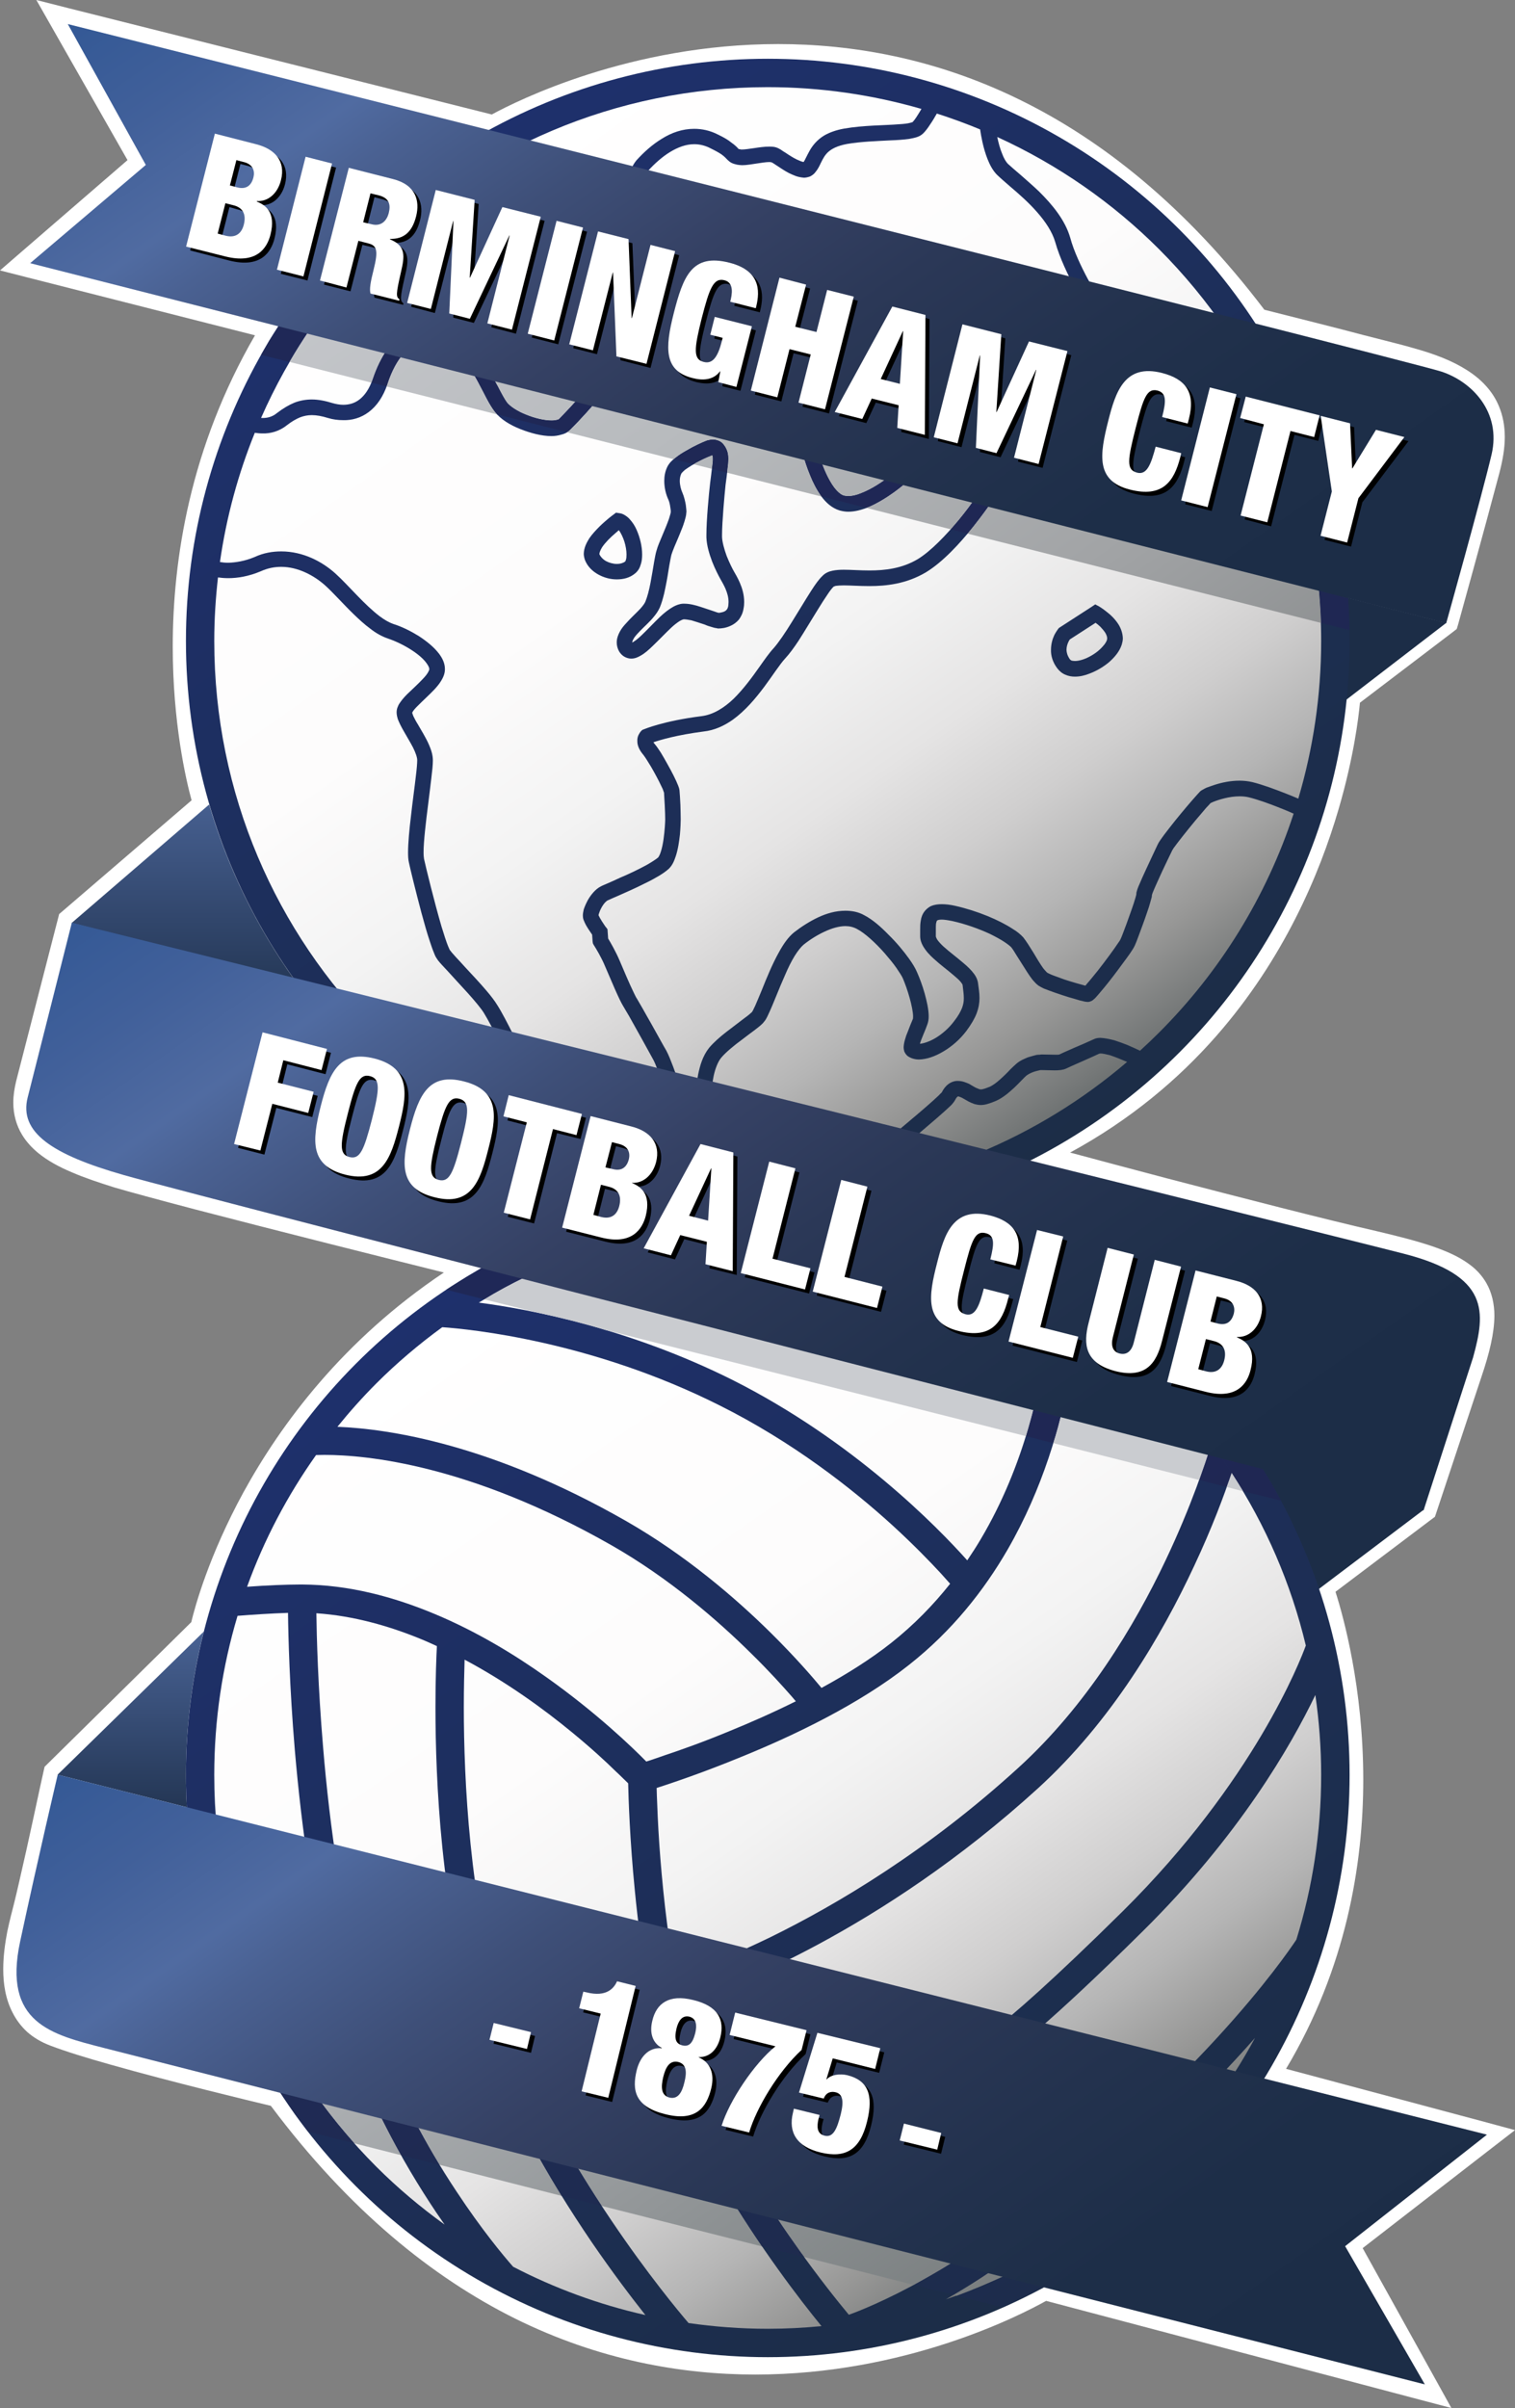<?xml version="1.0" encoding="utf-8"?>
<!-- Generator: Adobe Illustrator 13.0.0, SVG Export Plug-In . SVG Version: 6.00 Build 14948)  -->
<!DOCTYPE svg PUBLIC "-//W3C//DTD SVG 1.0//EN" "http://www.w3.org/TR/2001/REC-SVG-20010904/DTD/svg10.dtd">
<svg version="1.0" id="Calque_1" xmlns="http://www.w3.org/2000/svg" xmlns:xlink="http://www.w3.org/1999/xlink" x="0px" y="0px"
	 width="356.333px" height="566px" viewBox="0 0 356.333 566" enable-background="new 0 0 356.333 566" xml:space="preserve">
<rect x="0" y="0" width="356.333" height="566" fill="#808080" stroke="none"/>
<path fill="#FFFFFF" d="M356.333,500.685l-6.491-1.756l-47.358-12.651c14.126-23.657,18.162-47.998,18.162-68.066
	c-0.028-21.511-4.649-38.148-6.533-44.063l22.551-17.007l0.832-0.614l0.325-0.958c0,0,3.688-11.099,10.594-31.87
	c1.935-5.715,3.037-10.305,3.073-14.426c0-2.786-0.596-5.445-1.897-7.702c-0.977-1.7-2.333-3.185-3.942-4.357
	c-2.439-1.826-5.387-3.128-8.984-4.357c-3.561-1.193-7.791-2.277-12.781-3.453c-11.949-2.729-32.125-7.931-49.3-12.406
	c-8.568-2.259-16.433-4.356-22.109-5.884c-0.268-0.069-0.525-0.136-0.784-0.203c14.179-7.706,25.479-17.25,34.393-27.412
	c15.8-18.006,24.261-37.928,28.762-53.322c3.549-12.129,4.688-21.469,5.016-25.006l21.903-16.655l0.867-0.678l0.325-1.076
	c0,0,6.021-21.676,9.691-35.542c0.795-3.055,1.283-5.83,1.283-8.487c0-2.613-0.452-5.099-1.428-7.367
	c-1.429-3.39-4.014-6.166-7.395-8.317c-3.417-2.205-7.646-3.851-12.781-5.26c-1.627-0.506-5.75-1.528-11.932-3.109
	c-5.914-1.578-13.738-3.526-23.012-5.876C278.9,48.479,259.12,32.822,239.584,23.317c-19.724-9.622-39.167-12.958-56.541-12.958
	c-34.823,0-61.421,13.32-67.371,16.553L16.126,1.925L8.551,0l3.869,6.793l17.572,30.844L4.845,59.369L0,63.563l6.192,1.582
	l53.784,13.67c-15.3,26.378-19.345,52.717-19.345,73.152c0,17.879,3.073,31.187,4.431,36.144l-30.355,26.063l-0.795,0.678
	l-0.261,1.021c0,0-6.734,26.087-9.826,38.146c-0.442,1.807-0.696,3.507-0.696,5.152c0,2.766,0.732,5.369,2.042,7.521
	c0.985,1.645,2.296,3.064,3.788,4.302c2.224,1.817,4.917,3.29,7.901,4.538c2.982,1.301,6.372,2.422,9.979,3.561
	c3.417,1.013,10.341,2.883,18.964,5.154c18.902,4.934,45.655,11.633,58.6,14.856c-23.592,15.771-38.251,35.471-47.129,51.638
	c-8.177,14.966-11.447,27.029-12.287,30.545l-33.804,33.308l-0.696,0.688l-0.217,0.958c0,0-0.326,1.519-0.877,3.961
	c-0.759,3.616-1.998,9.219-3.164,14.551c-1.202,5.316-2.332,10.342-2.956,12.784c-0.397,1.591-1.012,3.851-1.564,6.506
	c-0.506,2.658-0.949,5.66-0.949,8.842c0,3.379,0.516,6.959,2.224,10.232c0.84,1.646,1.97,3.182,3.461,4.538
	c1.492,1.302,3.273,2.366,5.388,3.163c3.534,1.356,8.524,2.893,14.128,4.465c14.537,4.117,33.022,8.571,37.741,9.691
	c18.391,24.575,38.079,40.37,57.478,50.021c19.697,9.745,39.104,13.143,56.441,13.143c35.35,0,62.368-13.934,68.428-17.32
	l87.777,23.197l7.538,1.986l-3.796-6.85l-17.068-30.729L351,504.806L356.333,500.685z"/>
<linearGradient id="SVGID_1_" gradientUnits="userSpaceOnUse" x1="43.04" y1="175.986" x2="43.04" y2="243.634">
	<stop  offset="0" style="stop-color:#506BA1"/>
	<stop  offset="1" style="stop-color:#1C2D47"/>
</linearGradient>
<path fill="url(#SVGID_1_)" d="M16.858,216.94l3.751,0.967l48.612,12.338c-8.813-12.338-15.665-26.258-20.03-41.146L16.858,216.94z"
	/>
<polyline fill="#1C2D47" points="312.601,139.402 340.153,146.417 312.222,167.876 312.601,139.402 "/>
<polyline fill="#1C2D47" points="291.956,343.512 334.838,354.881 305.822,376.793 298.609,359.24 291.956,343.512 "/>
<linearGradient id="SVGID_2_" gradientUnits="userSpaceOnUse" x1="30.729" y1="374.949" x2="30.729" y2="433.63">
	<stop  offset="0" style="stop-color:#506BA1"/>
	<stop  offset="1" style="stop-color:#1C2D47"/>
</linearGradient>
<path fill="url(#SVGID_2_)" d="M13.541,417.143l3.606,0.904l26.801,6.743c-0.145-2.494-0.217-5.043-0.217-7.592
	c0-11.607,1.455-22.87,4.185-33.681L13.541,417.143z"/>
<linearGradient id="SVGID_3_" gradientUnits="userSpaceOnUse" x1="102.081" y1="305.097" x2="259.08" y2="529.315">
	<stop  offset="0" style="stop-color:#1E306C"/>
	<stop  offset="1" style="stop-color:#1C2D47"/>
</linearGradient>
<circle fill="url(#SVGID_3_)" cx="180.58" cy="417.204" r="136.848"/>
<linearGradient id="SVGID_4_" gradientUnits="userSpaceOnUse" x1="102.081" y1="38.551" x2="259.08" y2="262.769">
	<stop  offset="0" style="stop-color:#1E306C"/>
	<stop  offset="1" style="stop-color:#1C2D47"/>
</linearGradient>
<circle fill="url(#SVGID_4_)" cx="180.58" cy="150.659" r="136.848"/>
<linearGradient id="SVGID_5_" gradientUnits="userSpaceOnUse" x1="97.176" y1="41.985" x2="254.178" y2="266.206">
	<stop  offset="0" style="stop-color:#FFFFFF"/>
	<stop  offset="0.376" style="stop-color:#FDFCFC"/>
	<stop  offset="0.531" style="stop-color:#F3F3F3"/>
	<stop  offset="0.646" style="stop-color:#E5E4E4"/>
	<stop  offset="0.742" style="stop-color:#CFCECE"/>
	<stop  offset="0.824" style="stop-color:#B5B5B5"/>
	<stop  offset="0.898" style="stop-color:#979796"/>
	<stop  offset="0.964" style="stop-color:#757878"/>
	<stop  offset="1" style="stop-color:#606666"/>
</linearGradient>
<path fill="url(#SVGID_5_)" d="M148.703,151.008l0.003,0.007c0.116-0.044,0.256-0.115,0.404-0.232
	c0.47-0.281,1.085-0.795,1.745-1.42c1.311-1.247,2.838-2.883,4.366-4.356c1.021-0.958,2.079-1.809,3.209-2.432
	c0.651-0.334,1.347-0.624,2.188-0.677h0.325c1.311,0,2.585,0.343,3.787,0.731c1.239,0.397,2.369,0.795,3.236,1.076
	c0.541,0.221,0.998,0.338,1.083,0.342c0.159-0.004,0.542-0.058,0.923-0.17c0.398-0.118,0.723-0.28,0.949-0.569
	c0.145-0.163,0.29-0.452,0.362-0.85c0.036-0.334,0.072-0.678,0.072-0.958c0-1.075-0.29-2.097-0.696-3.055
	c-0.398-0.959-0.903-1.754-1.274-2.441c-0.434-0.786-1.202-2.26-1.889-4.013c-0.66-1.754-1.274-3.742-1.347-5.658
	c0-0.227,0-0.398,0-0.625c0-3.453,0.578-9.626,0.877-12.176c0.18-1.355,0.325-2.603,0.434-3.561
	c0.144-1.013,0.217-1.808,0.181-2.206c0.032-0.151-0.048-0.512-0.116-0.752l-0.028,0.01c-0.624,0.235-1.826,0.742-3.02,1.365
	c-1.202,0.624-2.512,1.419-3.353,2.034c-0.542,0.452-0.913,0.904-0.877,0.904c-0.217,0.452-0.361,1.021-0.361,1.699
	c0,0.967,0.289,2.097,0.614,2.775c0.443,1.021,0.66,2.097,0.805,2.884c0.109,0.849,0.145,1.419,0.145,1.482v0.109v0.054
	l-0.036,0.227v0.063v0.054c-0.037,0.561-0.218,1.184-0.398,1.808c-0.217,0.678-0.434,1.356-0.732,2.042
	c-0.543,1.41-1.167,2.82-1.672,4.014c-0.325,0.795-0.579,1.474-0.696,1.862c-0.072,0.289-0.18,0.795-0.289,1.419
	c-0.145,0.678-0.253,1.419-0.398,2.269c-0.253,1.7-0.614,3.616-1.021,5.433c-0.29,1.184-0.615,2.323-1.022,3.281
	c-0.361,0.795-0.831,1.474-1.347,2.097c-0.542,0.678-1.093,1.248-1.672,1.808c-1.166,1.13-2.332,2.259-2.946,3.109
	C148.812,150.439,148.703,150.836,148.703,151.008z"/>
<linearGradient id="SVGID_6_" gradientUnits="userSpaceOnUse" x1="136.917" y1="280.701" x2="293.914" y2="504.917">
	<stop  offset="0" style="stop-color:#FFFFFF"/>
	<stop  offset="0.376" style="stop-color:#FDFCFC"/>
	<stop  offset="0.531" style="stop-color:#F3F3F3"/>
	<stop  offset="0.646" style="stop-color:#E5E4E4"/>
	<stop  offset="0.742" style="stop-color:#CFCECE"/>
	<stop  offset="0.824" style="stop-color:#B5B5B5"/>
	<stop  offset="0.898" style="stop-color:#979796"/>
	<stop  offset="0.964" style="stop-color:#757878"/>
	<stop  offset="1" style="stop-color:#606666"/>
</linearGradient>
<path fill="url(#SVGID_6_)" d="M253.438,309.342c-0.258,3.4-0.783,8.286-1.869,14.119c-2.079,11.392-6.237,26.322-14.607,40.822
	c-5.604,9.672-13.106,19.125-23.159,27.046c-11.678,9.237-27.044,16.595-39.573,21.674c-8.787,3.614-16.141,6.084-19.784,7.26
	c0.014,0.538,0.032,1.157,0.051,1.854c0.108,2.783,0.253,6.743,0.579,11.442c0.612,8.71,1.734,20.016,3.727,31.106
	c0.951-0.316,2.056-0.693,3.341-1.168c4.547-1.646,11.101-4.304,19.046-8.154c15.8-7.756,37.024-20.373,58.465-39.952
	c15.836-14.444,27.136-33.12,34.493-48.632c6.126-12.885,9.573-23.514,10.738-27.443c-3.75-5.008-7.854-9.739-12.274-14.154
	C266.748,319.302,260.327,314.002,253.438,309.342z"/>
<linearGradient id="SVGID_7_" gradientUnits="userSpaceOnUse" x1="87.934" y1="48.461" x2="244.93" y2="272.674">
	<stop  offset="0" style="stop-color:#FFFFFF"/>
	<stop  offset="0.376" style="stop-color:#FDFCFC"/>
	<stop  offset="0.531" style="stop-color:#F3F3F3"/>
	<stop  offset="0.646" style="stop-color:#E5E4E4"/>
	<stop  offset="0.742" style="stop-color:#CFCECE"/>
	<stop  offset="0.824" style="stop-color:#B5B5B5"/>
	<stop  offset="0.898" style="stop-color:#979796"/>
	<stop  offset="0.964" style="stop-color:#757878"/>
	<stop  offset="1" style="stop-color:#606666"/>
</linearGradient>
<path fill="url(#SVGID_7_)" d="M142.521,131.881c0.723,0.397,1.708,0.669,2.54,0.669c0.913,0,1.608-0.271,1.971-0.56
	c0,0,0.108-0.109,0.181-0.398c0.108-0.28,0.145-0.732,0.145-1.247c0-0.904-0.181-2.034-0.506-3.055
	c-0.326-1.013-0.805-1.98-1.202-2.55c-0.042-0.049-0.072-0.068-0.113-0.11c-0.273,0.237-0.567,0.498-0.909,0.798
	c-1.021,0.849-2.26,2.097-2.983,3.163c-0.47,0.742-0.66,1.356-0.66,1.592v0.108C141.246,130.86,141.752,131.43,142.521,131.881z"/>
<linearGradient id="SVGID_8_" gradientUnits="userSpaceOnUse" x1="115.92" y1="28.866" x2="272.919" y2="253.084">
	<stop  offset="0" style="stop-color:#FFFFFF"/>
	<stop  offset="0.376" style="stop-color:#FDFCFC"/>
	<stop  offset="0.531" style="stop-color:#F3F3F3"/>
	<stop  offset="0.646" style="stop-color:#E5E4E4"/>
	<stop  offset="0.742" style="stop-color:#CFCECE"/>
	<stop  offset="0.824" style="stop-color:#B5B5B5"/>
	<stop  offset="0.898" style="stop-color:#979796"/>
	<stop  offset="0.964" style="stop-color:#757878"/>
	<stop  offset="1" style="stop-color:#606666"/>
</linearGradient>
<path fill="url(#SVGID_8_)" d="M65.172,97.063c1.393-1.066,2.739-1.862,4.086-2.422c1.347-0.516,2.729-0.742,4.077-0.742
	c1.636,0,3.235,0.344,4.881,0.85c0.795,0.226,1.672,0.397,2.513,0.397c1.347,0,2.657-0.343,3.824-1.247
	c1.157-0.904,2.287-2.377,3.127-4.863c1.203-3.453,2.802-6.572,5.062-8.949c2.26-2.314,5.279-3.851,8.849-3.851
	c0.76,0,1.527,0.054,2.332,0.235c1.745,0.271,3.273,1.067,4.583,2.088c1.347,1.021,2.513,2.323,3.534,3.679
	c2.07,2.775,3.679,5.948,5.026,8.488c0.868,1.699,1.636,3.118,2.178,3.851c0.697,0.904,2.477,2.097,4.52,2.884
	c2.043,0.849,4.33,1.355,5.939,1.355c0.542,0,1.012-0.055,1.347-0.163c0.325-0.055,0.434-0.172,0.47-0.227
	c1.745-1.753,3.824-4.022,4.701-5.035c0.076-0.08,0.11-0.119,0.167-0.18c0.342-2.045,1.621-9.453,3.322-18.278
	c2.007-10.304,4.556-22.525,6.852-30.046c0.687-2.151,1.31-3.969,1.961-5.324c0.371-0.732,0.697-1.302,1.167-1.872
	c1.745-1.925,3.751-3.733,6.011-5.098c2.25-1.41,4.799-2.314,7.574-2.314c1.853,0,3.752,0.398,5.605,1.356
	c1.455,0.688,2.44,1.302,3.127,1.871c0.731,0.506,1.202,0.958,1.464,1.238c0.181,0.235,0.253,0.235,0.253,0.29c0,0,0,0,0.397,0.054
	c0.037,0.054,0.217,0.054,0.434,0.054c0.624,0,1.717-0.163,2.884-0.334c1.129-0.171,2.322-0.343,3.452-0.343
	c0.697,0,1.385,0,2.188,0.397c0.362,0.172,0.731,0.398,1.094,0.678c0.397,0.226,0.805,0.506,1.238,0.795
	c0.868,0.56,1.817,1.13,2.585,1.41c0.452,0.209,0.84,0.313,1.023,0.335c0.313-0.45,0.7-1.383,1.345-2.541
	c0.65-1.193,1.746-2.658,3.562-3.733c1.203-0.678,2.739-1.248,4.628-1.582c4.557-0.795,9.583-0.742,12.918-1.022
	c1.139-0.063,2.042-0.172,2.62-0.335c0.325-0.063,0.562-0.18,0.562-0.18c0.235-0.239,0.563-0.652,0.868-1.125
	c0.36-0.57,0.759-1.189,1.121-1.813c0.028-0.049,0.056-0.097,0.085-0.146c-11.482-3.31-23.604-5.119-36.162-5.119
	c-35.939,0-68.489,14.549-92.045,38.086c-11.338,11.36-20.564,24.792-27.114,39.664c0.117,0.005,0.232,0.019,0.35,0.019
	C62.921,98.256,64.087,97.976,65.172,97.063z"/>
<linearGradient id="SVGID_9_" gradientUnits="userSpaceOnUse" x1="167.464" y1="106.904" x2="167.469" y2="106.912">
	<stop  offset="0" style="stop-color:#FFFFFF"/>
	<stop  offset="0.376" style="stop-color:#FDFCFC"/>
	<stop  offset="0.531" style="stop-color:#F3F3F3"/>
	<stop  offset="0.646" style="stop-color:#E5E4E4"/>
	<stop  offset="0.742" style="stop-color:#CFCECE"/>
	<stop  offset="0.824" style="stop-color:#B5B5B5"/>
	<stop  offset="0.898" style="stop-color:#979796"/>
	<stop  offset="0.964" style="stop-color:#757878"/>
	<stop  offset="1" style="stop-color:#606666"/>
</linearGradient>
<polygon fill="url(#SVGID_9_)" points="167.471,106.897 167.459,106.916 167.473,106.898 "/>
<linearGradient id="SVGID_10_" gradientUnits="userSpaceOnUse" x1="152.008" y1="3.612" x2="308.993" y2="227.81">
	<stop  offset="0" style="stop-color:#FFFFFF"/>
	<stop  offset="0.376" style="stop-color:#FDFCFC"/>
	<stop  offset="0.531" style="stop-color:#F3F3F3"/>
	<stop  offset="0.646" style="stop-color:#E5E4E4"/>
	<stop  offset="0.742" style="stop-color:#CFCECE"/>
	<stop  offset="0.824" style="stop-color:#B5B5B5"/>
	<stop  offset="0.898" style="stop-color:#979796"/>
	<stop  offset="0.964" style="stop-color:#757878"/>
	<stop  offset="1" style="stop-color:#606666"/>
</linearGradient>
<path fill="url(#SVGID_10_)" d="M252.003,155.257c0.217,0.054,0.47,0.109,0.831,0.109c0.886,0,2.152-0.344,3.399-1.013
	c1.229-0.632,2.404-1.537,3.163-2.44c0.543-0.561,0.832-1.13,0.94-1.411c0.036-0.172,0.072-0.343,0.072-0.452
	c0-0.397-0.145-0.795-0.435-1.302c-0.289-0.452-0.723-0.967-1.156-1.419c-0.396-0.378-0.789-0.688-1.134-0.941l-6.068,3.92
	c-0.076,0.123-0.201,0.322-0.301,0.528c-0.253,0.516-0.471,1.184-0.471,1.925c0.037,0.624,0.182,1.302,0.761,2.151
	C251.714,155.076,251.821,155.139,252.003,155.257z"/>
<linearGradient id="SVGID_11_" gradientUnits="userSpaceOnUse" x1="20.603" y1="95.603" x2="177.601" y2="319.82">
	<stop  offset="0" style="stop-color:#FFFFFF"/>
	<stop  offset="0.376" style="stop-color:#FDFCFC"/>
	<stop  offset="0.531" style="stop-color:#F3F3F3"/>
	<stop  offset="0.646" style="stop-color:#E5E4E4"/>
	<stop  offset="0.742" style="stop-color:#CFCECE"/>
	<stop  offset="0.824" style="stop-color:#B5B5B5"/>
	<stop  offset="0.898" style="stop-color:#979796"/>
	<stop  offset="0.964" style="stop-color:#757878"/>
	<stop  offset="1" style="stop-color:#606666"/>
</linearGradient>
<path fill="url(#SVGID_11_)" d="M118.811,247.619c-0.362-0.732-0.914-1.808-1.456-3.001c-1.167-2.26-2.585-4.972-3.534-6.508
	c-0.615-1.012-2.07-2.766-3.751-4.637c-1.636-1.816-3.453-3.733-4.873-5.324c-0.949-1.012-1.717-1.808-2.187-2.431
	c-0.217-0.28-0.362-0.569-0.551-0.85c-0.145-0.28-0.29-0.624-0.434-1.021c-0.289-0.669-0.579-1.519-0.913-2.54
	c-0.651-1.925-1.347-4.366-1.998-6.789c-1.311-4.935-2.549-9.961-2.947-11.832c-0.153-0.678-0.19-1.42-0.19-2.323
	c0-2.26,0.299-5.378,0.696-8.659c0.361-3.281,0.84-6.617,1.13-9.22c0.217-1.699,0.326-3.119,0.326-3.743
	c0.036-0.624-0.362-1.807-1.022-3.109c-0.651-1.247-1.528-2.657-2.251-3.959c-0.515-0.913-0.949-1.763-1.274-2.603
	c-0.153-0.516-0.298-1.03-0.298-1.646c0-0.506,0.109-0.958,0.298-1.356c0.145-0.397,0.362-0.741,0.579-1.021
	c0.47-0.678,0.986-1.248,1.6-1.872c1.167-1.13,2.549-2.377,3.606-3.507c0.732-0.741,1.239-1.41,1.456-1.925
	c0.145-0.226,0.145-0.398,0.145-0.452c0.037-0.227-0.145-0.732-0.651-1.42c-0.479-0.677-1.274-1.464-2.26-2.205
	c-1.934-1.464-4.556-2.83-6.77-3.562c-1.492-0.506-2.884-1.302-4.186-2.323c-1.392-1.021-2.667-2.205-3.904-3.398
	c-2.513-2.432-4.836-5.089-6.734-6.789c-2.658-2.377-6.445-4.356-10.305-4.356c-1.563,0-3.127,0.28-4.764,1.012
	c-2.919,1.247-5.577,1.645-7.683,1.645c-0.929,0-1.738-0.073-2.439-0.172c-0.56,4.904-0.877,9.884-0.877,14.942
	c0,35.94,14.562,68.49,38.126,92.037c9.765,9.758,21.095,17.95,33.551,24.233l-2.784-18.297
	C119.188,248.432,119.027,248.096,118.811,247.619z"/>
<linearGradient id="SVGID_12_" gradientUnits="userSpaceOnUse" x1="35.5" y1="351.727" x2="192.497" y2="575.942">
	<stop  offset="0" style="stop-color:#FFFFFF"/>
	<stop  offset="0.376" style="stop-color:#FDFCFC"/>
	<stop  offset="0.531" style="stop-color:#F3F3F3"/>
	<stop  offset="0.646" style="stop-color:#E5E4E4"/>
	<stop  offset="0.742" style="stop-color:#CFCECE"/>
	<stop  offset="0.824" style="stop-color:#B5B5B5"/>
	<stop  offset="0.898" style="stop-color:#979796"/>
	<stop  offset="0.964" style="stop-color:#757878"/>
	<stop  offset="1" style="stop-color:#606666"/>
</linearGradient>
<path fill="url(#SVGID_12_)" d="M111.38,472.5c-7.647-24.73-8.958-53.767-8.958-71.265c0-6.972,0.22-12.084,0.336-14.316
	c-1.007-0.458-2.006-0.932-3.03-1.357c-8.11-3.403-16.67-5.781-25.315-6.365c0.07,5.475,0.365,17.107,1.577,31.44
	c1.492,18.059,4.475,40.405,10.196,59.93c5.171,17.842,13.767,33.391,21.225,44.599c5.851,8.871,11.011,15.066,13.281,17.633
	c9.718,5.04,20.147,8.884,31.104,11.355c-3.323-4.197-7.766-10.051-12.595-17.093C129.26,512.452,117.681,492.873,111.38,472.5z"/>
<linearGradient id="SVGID_13_" gradientUnits="userSpaceOnUse" x1="131.591" y1="284.428" x2="288.59" y2="508.645">
	<stop  offset="0" style="stop-color:#FFFFFF"/>
	<stop  offset="0.376" style="stop-color:#FDFCFC"/>
	<stop  offset="0.531" style="stop-color:#F3F3F3"/>
	<stop  offset="0.646" style="stop-color:#E5E4E4"/>
	<stop  offset="0.742" style="stop-color:#CFCECE"/>
	<stop  offset="0.824" style="stop-color:#B5B5B5"/>
	<stop  offset="0.898" style="stop-color:#979796"/>
	<stop  offset="0.964" style="stop-color:#757878"/>
	<stop  offset="1" style="stop-color:#606666"/>
</linearGradient>
<path fill="url(#SVGID_13_)" d="M244.175,420.307c-37.038,33.712-73.241,47.406-84.076,50.96c1.403,6.479,3.138,12.684,5.281,17.975
	c5.794,14.391,14.644,28.527,22.254,39.177c4.957,6.97,9.345,12.453,12.011,15.659c0.185-0.063,0.377-0.132,0.581-0.205
	c1.861-0.685,4.592-1.807,8.055-3.452c6.878-3.236,16.586-8.604,27.813-16.812c45.199-33.388,65.954-63.383,68.811-67.69
	c3.794-12.228,5.835-25.232,5.835-38.72c0-6.383-0.48-12.652-1.366-18.79c-5.724,11.92-17.945,33.139-40.54,55.472
	c-10.864,10.755-18.729,18.043-24.44,22.977c-5.678,4.973-9.221,7.576-11.499,9.058c-1.5,0.958-2.44,1.411-3.253,1.7
	c-0.472,0.106-0.905,0.216-1.375,0.216h-0.218l0.218-4.007v-0.403l-0.723-2.153l0.145-0.052c0.072-0.055,0.216-0.109,0.434-0.237
	c0.759-0.396,2.297-1.354,4.917-3.324c5.244-4.033,14.662-12.24,31.096-28.476c30.854-30.599,41.716-58.906,43-62.399
	c-3.5-14.633-9.466-28.299-17.452-40.546c-1.744,5.18-4.613,12.913-8.808,21.828C273.299,384.314,261.476,404.526,244.175,420.307z"
	/>
<linearGradient id="SVGID_14_" gradientUnits="userSpaceOnUse" x1="111.118" y1="298.767" x2="268.118" y2="522.986">
	<stop  offset="0" style="stop-color:#FFFFFF"/>
	<stop  offset="0.376" style="stop-color:#FDFCFC"/>
	<stop  offset="0.531" style="stop-color:#F3F3F3"/>
	<stop  offset="0.646" style="stop-color:#E5E4E4"/>
	<stop  offset="0.742" style="stop-color:#CFCECE"/>
	<stop  offset="0.824" style="stop-color:#B5B5B5"/>
	<stop  offset="0.898" style="stop-color:#979796"/>
	<stop  offset="0.964" style="stop-color:#757878"/>
	<stop  offset="1" style="stop-color:#606666"/>
</linearGradient>
<path fill="url(#SVGID_14_)" d="M240.017,528.923c-6.372,4.706-12.291,8.496-17.533,11.53c19.082-6.481,36.185-17.23,50.129-31.164
	c8.921-8.907,16.542-19.104,22.576-30.282C283.781,491.97,265.792,509.918,240.017,528.923z"/>
<linearGradient id="SVGID_15_" gradientUnits="userSpaceOnUse" x1="19.84" y1="362.687" x2="176.84" y2="586.905">
	<stop  offset="0" style="stop-color:#FFFFFF"/>
	<stop  offset="0.376" style="stop-color:#FDFCFC"/>
	<stop  offset="0.531" style="stop-color:#F3F3F3"/>
	<stop  offset="0.646" style="stop-color:#E5E4E4"/>
	<stop  offset="0.742" style="stop-color:#CFCECE"/>
	<stop  offset="0.824" style="stop-color:#B5B5B5"/>
	<stop  offset="0.898" style="stop-color:#979796"/>
	<stop  offset="0.964" style="stop-color:#757878"/>
	<stop  offset="1" style="stop-color:#606666"/>
</linearGradient>
<path fill="url(#SVGID_15_)" d="M79.779,472.445c-5.902-20.266-8.885-42.917-10.449-61.249c-1.233-14.71-1.523-26.565-1.589-32.092
	c-3.826,0.122-8.598,0.432-11.868,0.695c-3.549,11.849-5.479,24.396-5.479,37.398c0,35.994,14.562,68.536,38.126,92.091
	c4.962,4.958,10.343,9.488,16.05,13.598c-0.654-0.935-1.316-1.89-1.994-2.895C94.703,508.258,85.42,491.79,79.779,472.445z"/>
<linearGradient id="SVGID_16_" gradientUnits="userSpaceOnUse" x1="53.644" y1="339.012" x2="210.645" y2="563.233">
	<stop  offset="0" style="stop-color:#FFFFFF"/>
	<stop  offset="0.376" style="stop-color:#FDFCFC"/>
	<stop  offset="0.531" style="stop-color:#F3F3F3"/>
	<stop  offset="0.646" style="stop-color:#E5E4E4"/>
	<stop  offset="0.742" style="stop-color:#CFCECE"/>
	<stop  offset="0.824" style="stop-color:#B5B5B5"/>
	<stop  offset="0.898" style="stop-color:#979796"/>
	<stop  offset="0.964" style="stop-color:#757878"/>
	<stop  offset="1" style="stop-color:#606666"/>
</linearGradient>
<path fill="url(#SVGID_16_)" d="M159.197,491.735c-2.811-6.959-4.881-15.059-6.49-23.268c-1.563-8.134-2.658-16.522-3.381-23.989
	c-1.202-12.042-1.505-21.891-1.578-25.301c-0.021-0.024-0.037-0.039-0.058-0.063c-0.66-0.614-1.573-1.572-2.811-2.71
	c-2.404-2.37-5.93-5.606-10.341-9.223c-6.703-5.518-15.425-11.846-25.261-17.077c-0.001,0.035-0.003,0.065-0.004,0.102
	c-0.073,2.604-0.181,6.437-0.181,11.029c0,17.154,1.347,45.736,8.659,69.276c5.794,18.729,16.497,37.296,26.042,51.396
	c8.423,12.504,15.9,21.5,18.161,24.126c6.081,0.87,12.289,1.345,18.609,1.345c4.272,0,8.492-0.221,12.658-0.622
	c-2.608-3.192-6.235-7.807-10.254-13.424C174.998,522.252,165.489,507.354,159.197,491.735z"/>
<linearGradient id="SVGID_17_" gradientUnits="userSpaceOnUse" x1="77.666" y1="322.19" x2="234.666" y2="546.408">
	<stop  offset="0" style="stop-color:#FFFFFF"/>
	<stop  offset="0.376" style="stop-color:#FDFCFC"/>
	<stop  offset="0.531" style="stop-color:#F3F3F3"/>
	<stop  offset="0.646" style="stop-color:#E5E4E4"/>
	<stop  offset="0.742" style="stop-color:#CFCECE"/>
	<stop  offset="0.824" style="stop-color:#B5B5B5"/>
	<stop  offset="0.898" style="stop-color:#979796"/>
	<stop  offset="0.964" style="stop-color:#757878"/>
	<stop  offset="1" style="stop-color:#606666"/>
</linearGradient>
<path fill="url(#SVGID_17_)" d="M70.605,372.438c0.145,0,0.326,0,0.47,0c10.928,0.052,21.486,2.874,31.239,6.959
	c9.726,4.066,18.612,9.438,26.187,14.825c11.749,8.321,20.261,16.515,23.51,19.831c1.041-0.341,2.495-0.815,4.268-1.448
	c3.896-1.298,9.319-3.218,15.438-5.767c4.863-1.979,10.164-4.319,15.463-6.953c-0.301-0.354-0.62-0.727-0.974-1.144
	c-2.178-2.479-5.35-6.004-9.391-9.961c-8.045-7.973-19.516-17.882-33.021-25.583c-33.318-18.962-57.643-21.222-67.478-21.222
	c-0.746,0-1.403,0.014-1.978,0.035c-6.715,9.469-12.214,19.854-16.227,30.959c0.135-0.009,0.261-0.019,0.398-0.027
	C62.442,372.653,67.179,372.438,70.605,372.438z"/>
<linearGradient id="SVGID_18_" gradientUnits="userSpaceOnUse" x1="112.297" y1="297.943" x2="269.297" y2="522.162">
	<stop  offset="0" style="stop-color:#FFFFFF"/>
	<stop  offset="0.376" style="stop-color:#FDFCFC"/>
	<stop  offset="0.531" style="stop-color:#F3F3F3"/>
	<stop  offset="0.646" style="stop-color:#E5E4E4"/>
	<stop  offset="0.742" style="stop-color:#CFCECE"/>
	<stop  offset="0.824" style="stop-color:#B5B5B5"/>
	<stop  offset="0.898" style="stop-color:#979796"/>
	<stop  offset="0.964" style="stop-color:#757878"/>
	<stop  offset="1" style="stop-color:#606666"/>
</linearGradient>
<path fill="url(#SVGID_18_)" d="M181.516,384.026c5.648,5.6,9.671,10.261,11.704,12.721c5.904-3.216,11.597-6.782,16.443-10.625
	c5.327-4.226,9.889-8.919,13.811-13.862c-0.582-0.662-1.329-1.484-2.24-2.499c-2.513-2.713-6.291-6.615-11.101-11.029
	c-9.681-8.839-23.7-19.813-40.929-28.417c-29.966-15.041-58.447-17.893-65.184-18.359c-5.503,4.006-10.697,8.407-15.5,13.206
	c-3.233,3.232-6.279,6.649-9.159,10.205c12.19,0.483,36.272,4.121,67.742,22.063C161.304,365.53,173.172,375.762,181.516,384.026z"
	/>
<linearGradient id="SVGID_19_" gradientUnits="userSpaceOnUse" x1="109.349" y1="33.455" x2="266.354" y2="257.682">
	<stop  offset="0" style="stop-color:#FFFFFF"/>
	<stop  offset="0.376" style="stop-color:#FDFCFC"/>
	<stop  offset="0.531" style="stop-color:#F3F3F3"/>
	<stop  offset="0.646" style="stop-color:#E5E4E4"/>
	<stop  offset="0.742" style="stop-color:#CFCECE"/>
	<stop  offset="0.824" style="stop-color:#B5B5B5"/>
	<stop  offset="0.898" style="stop-color:#979796"/>
	<stop  offset="0.964" style="stop-color:#757878"/>
	<stop  offset="1" style="stop-color:#606666"/>
</linearGradient>
<path fill="url(#SVGID_19_)" d="M261.042,248.017c-0.922-0.227-1.717-0.398-2.188-0.398c-0.145,0-0.252,0.054-0.252,0.054
	l-0.011-0.032c-1.796,0.85-4.885,2.19-6.66,2.979c-0.615,0.29-1.086,0.506-1.229,0.569c-0.308,0.118-0.561,0.226-0.777,0.226
	c-0.218,0.055-0.397,0.109-0.614,0.109c-0.434,0.063-0.869,0.063-1.32,0.063c-1.012,0-2.061-0.063-2.802-0.063
	c-0.225,0-0.41,0-0.506,0c-0.47,0.117-1.05,0.235-1.664,0.452c-0.633,0.235-1.247,0.57-1.609,0.85
	c-0.216,0.18-0.614,0.57-1.103,1.084c-0.47,0.506-1.048,1.067-1.698,1.699c-1.284,1.184-2.695,2.423-4.376,3.164
	c-0.687,0.289-1.265,0.506-1.861,0.678c-0.543,0.172-1.086,0.281-1.7,0.281c-0.506,0-1.029-0.109-1.464-0.218
	c-0.471-0.18-0.904-0.343-1.337-0.569c-0.633-0.343-1.176-0.678-1.609-0.913c-0.47-0.217-0.832-0.334-0.905-0.334l-0.107,0.054
	c-0.108,0.063-0.344,0.281-0.597,0.795c-0.181,0.335-0.325,0.516-0.47,0.679c-0.146,0.226-0.325,0.397-0.543,0.623
	c-0.398,0.398-0.939,0.851-1.536,1.419c-1.193,1.067-2.694,2.369-4.176,3.616c-2.983,2.604-5.913,4.927-5.913,4.981l-2.313-2.829
	c0,0,0.506-0.453,1.338-1.13c0.83-0.678,1.933-1.636,3.163-2.667c2.441-2.034,5.242-4.465,6.599-5.767
	c0.36-0.397,0.651-0.678,0.687-0.678c0.392-0.797,0.921-1.498,1.573-1.979c0.687-0.507,1.519-0.795,2.295-0.742
	c1.05,0,1.882,0.398,2.586,0.688c0.65,0.389,1.229,0.731,1.554,0.903c0.362,0.163,0.67,0.281,0.814,0.334
	c0.181,0.063,0.29,0.063,0.361,0.063c0.145,0,0.325,0,0.688-0.117c0.325-0.063,0.832-0.281,1.465-0.516
	c0.614-0.28,1.518-0.903,2.386-1.7c0.886-0.786,1.754-1.635,2.477-2.422c0.524-0.516,0.958-0.913,1.393-1.302
	c0.867-0.741,1.861-1.139,2.693-1.483c0.832-0.271,1.609-0.452,2.006-0.56c0.291-0.054,0.507-0.054,0.724-0.054
	c0.218-0.054,0.434-0.054,0.688-0.054c0.886,0,1.935,0.054,2.802,0.054c0.344,0,0.633,0,0.85,0c0.146-0.036,0.251-0.045,0.319-0.049
	c0.292-0.158,0.711-0.32,1.235-0.574c0.633-0.281,1.393-0.624,2.188-0.967c1.609-0.669,3.397-1.464,4.519-1.98
	c0.615-0.334,1.193-0.389,1.753-0.389c1.05,0.055,2.098,0.281,3.201,0.561c1.085,0.344,2.188,0.741,3.164,1.139
	c1.213,0.518,2.273,1.018,2.91,1.325c1.528-1.389,3.023-2.813,4.483-4.272c14.288-14.26,25.222-31.836,31.649-51.453
	c-0.042-0.018-0.077-0.033-0.121-0.053c-0.759-0.343-1.809-0.795-2.982-1.248c-2.368-0.958-5.352-2.042-7.468-2.549
	c-0.686-0.163-1.409-0.226-2.15-0.226c-2.404,0-4.918,0.787-6.184,1.302c-0.274,0.109-0.48,0.209-0.602,0.272l-0.048,0.035
	l-0.182,0.208c-0.18,0.217-0.488,0.506-0.849,0.904c-0.688,0.787-1.557,1.862-2.549,3.001c-1.917,2.314-4.032,4.972-5.1,6.454
	c-0.289,0.453-0.47,0.787-0.47,0.841c-0.434,0.85-1.302,2.721-2.224,4.637c-0.903,1.988-1.844,4.022-2.26,5.099
	c-0.068,0.219-0.114,0.36-0.145,0.456c-0.002,0.231-0.037,0.34-0.037,0.447l-0.107,0.397c-0.071,0.29-0.145,0.57-0.253,0.904
	c-0.181,0.687-0.435,1.474-0.76,2.386c-0.578,1.753-1.355,3.788-1.935,5.369c-0.397,1.076-0.723,1.925-0.94,2.377
	c-0.145,0.28-0.252,0.515-0.433,0.795c-0.182,0.28-0.416,0.624-0.67,1.021c-0.47,0.678-1.084,1.519-1.771,2.432
	c-1.354,1.871-2.945,3.959-4.303,5.604c-0.903,1.075-1.646,1.979-2.187,2.54c-0.145,0.118-0.254,0.235-0.47,0.397
	c-0.109,0.118-0.218,0.172-0.507,0.29c-0.145,0.054-0.361,0.163-0.724,0.163c-0.308,0-0.379-0.055-0.523-0.055l-0.325-0.054
	c-0.254-0.054-0.579-0.172-0.941-0.226c-0.759-0.226-1.717-0.516-2.729-0.795c-2.006-0.625-4.303-1.42-5.839-2.034
	c-0.434-0.226-0.795-0.397-1.157-0.624c-0.578-0.397-1.013-0.904-1.465-1.419c-0.433-0.561-0.831-1.13-1.265-1.808
	c-0.832-1.302-1.718-2.712-2.478-3.905c-0.47-0.795-0.94-1.528-1.266-1.925c-0.197-0.226-0.813-0.732-1.681-1.302
	c-0.868-0.57-2.007-1.184-3.272-1.817c-2.549-1.185-5.804-2.369-8.93-3.055c-1.085-0.217-1.898-0.334-2.478-0.334
	c-0.615,0-0.903,0.117-1.012,0.172c-0.073,0.054-0.073,0.054-0.181,0.226c-0.037,0.117-0.073,0.335-0.145,0.57
	c-0.037,0.389-0.037,0.849-0.037,1.41c0,0.453,0,0.958,0,1.528c0,0.063,0.037,0.334,0.362,0.85c0.325,0.452,0.832,1.021,1.446,1.582
	c1.318,1.193,3.073,2.495,4.592,3.797c1.03,0.849,1.971,1.753,2.656,2.711c0.398,0.569,0.761,1.247,0.868,2.097
	c0.127,1.075,0.344,2.205,0.344,3.507c0,1.075-0.181,2.269-0.669,3.57c-0.47,1.239-1.266,2.604-2.44,4.185
	c-1.555,2.043-3.489,3.679-5.424,4.809c-1.916,1.139-3.851,1.817-5.676,1.871c-0.904,0-1.826-0.226-2.658-0.786
	c-0.434-0.344-0.688-0.795-0.832-1.139c-0.107-0.397-0.145-0.678-0.145-0.958c0.037-0.688,0.145-1.193,0.326-1.817
	c0.145-0.569,0.361-1.184,0.614-1.753c0.435-1.184,0.939-2.377,1.248-3.109c0,0,0.035-0.226,0.035-0.569
	c0-0.958-0.344-2.712-0.813-4.356c-0.47-1.7-1.084-3.399-1.591-4.583c-0.216-0.516-0.813-1.42-1.536-2.486
	c-0.759-1.085-1.744-2.269-2.767-3.453c-2.105-2.387-4.618-4.701-6.481-5.668c-0.83-0.452-1.744-0.677-2.729-0.677
	c-1.491,0-3.201,0.505-4.918,1.302c-1.708,0.795-3.417,1.861-4.907,3.054c-0.553,0.453-1.348,1.42-2.116,2.658
	c-0.768,1.248-1.528,2.785-2.223,4.42c-1.456,3.227-2.73,6.68-3.789,8.94c-0.288,0.624-0.541,1.193-0.866,1.7
	c-0.182,0.226-0.335,0.452-0.589,0.741c-0.541,0.56-1.273,1.121-2.105,1.753c-0.84,0.615-1.826,1.356-2.775,2.088
	c-1.961,1.419-3.968,3.119-4.945,4.303c-0.804,0.967-1.428,2.721-1.753,4.248c-0.326,1.528-0.397,2.83-0.397,3.109l-3.679-0.117
	c0-0.055,0.072-1.518,0.435-3.39c0.407-1.925,1.021-4.239,2.549-6.174c1.093-1.302,2.513-2.549,4.041-3.733
	c1.536-1.184,3.1-2.377,4.302-3.281c0.795-0.561,1.456-1.13,1.745-1.41l0.217-0.344c0.154-0.289,0.334-0.678,0.552-1.139
	c0.434-0.958,0.948-2.259,1.526-3.616c1.13-2.829,2.514-6.228,4.077-9.002c1.021-1.862,2.15-3.508,3.535-4.638
	c1.671-1.301,3.605-2.549,5.641-3.516c2.042-0.958,4.185-1.572,6.444-1.572c1.491,0,3.063,0.271,4.447,1.067
	c1.962,1.021,3.896,2.721,5.712,4.591c1.854,1.809,3.534,3.842,4.8,5.605c0.851,1.184,1.501,2.259,1.898,3.217
	c0.579,1.302,1.267,3.11,1.79,4.99c0.506,1.862,0.939,3.725,0.939,5.37c0,0.624-0.071,1.193-0.289,1.808
	c-0.252,0.741-0.578,1.536-0.939,2.386c-0.341,0.84-0.66,1.617-0.843,2.238c0.827-0.055,2.208-0.489,3.646-1.334
	c1.518-0.904,3.127-2.269,4.355-3.905c1.031-1.301,1.609-2.386,1.935-3.227c0.325-0.913,0.398-1.527,0.398-2.269
	c0-0.904-0.145-1.862-0.289-3.109l-0.073-0.171c-0.071-0.118-0.181-0.281-0.361-0.507c-0.361-0.46-0.94-0.967-1.609-1.527
	c-1.373-1.193-3.163-2.495-4.699-3.905c-1.013-0.904-1.916-1.872-2.586-3.055c-0.361-0.633-0.65-1.419-0.65-2.269
	c0-0.515,0-1.021,0-1.528c0-0.741,0-1.41,0.145-2.151c0.107-0.741,0.361-1.527,0.958-2.26c0.362-0.452,0.868-0.849,1.41-1.139
	c0.795-0.333,1.646-0.452,2.549-0.452c0.958,0,2.007,0.118,3.236,0.398c5.243,1.193,10.305,3.344,13.415,5.378
	c1.048,0.624,1.879,1.302,2.549,2.034c0.759,0.967,1.518,2.206,2.367,3.57c0.796,1.356,1.628,2.721,2.315,3.679
	c0.486,0.615,0.958,1.076,0.993,1.076c0.036,0,0.217,0.117,0.47,0.226c0.254,0.109,0.579,0.281,0.941,0.398
	c0.74,0.28,1.681,0.614,2.62,0.958c1.825,0.599,3.808,1.146,4.891,1.437c0.12-0.137,0.253-0.293,0.388-0.479
	c0.67-0.732,1.501-1.808,2.441-2.938c1.826-2.323,3.869-5.089,4.882-6.626c0.289-0.398,0.505-0.731,0.541-0.85
	c0.236-0.452,0.777-1.916,1.394-3.562c0.577-1.645,1.283-3.507,1.753-4.98c0.289-0.904,0.542-1.754,0.578-1.979v-0.054l0.003,0.001
	c0.005-0.351,0.038-0.526,0.105-0.688c0.036-0.163,0.109-0.334,0.146-0.506c0.145-0.398,0.289-0.795,0.505-1.248
	c0.398-0.958,0.923-2.097,1.465-3.281c1.084-2.377,2.296-4.872,2.729-5.83c0.182-0.398,0.362-0.732,0.651-1.13
	c0.289-0.398,0.579-0.85,0.976-1.365c0.741-0.958,1.646-2.151,2.604-3.335c1.916-2.378,3.958-4.755,5.079-5.994
	c0.344-0.397,0.562-0.632,0.777-0.849c0.073-0.054,0.145-0.118,0.325-0.235c0.181-0.108,0.325-0.163,0.507-0.28
	c0.181-0.117,0.398-0.226,0.65-0.334c0.524-0.171,1.212-0.452,1.971-0.687c1.573-0.506,3.615-0.958,5.785-0.958
	c0.995,0,2.007,0.109,3.037,0.344c2.477,0.614,5.497,1.753,7.936,2.711c1.113,0.438,2.098,0.847,2.852,1.168
	c3.48-11.748,5.375-24.177,5.375-37.054c0-35.994-14.534-68.48-38.127-92.091C261.681,47.65,248.8,38.697,234.559,32.201
	c0.274,1.306,0.641,2.735,1.138,3.91c0.397,1.076,0.903,1.925,1.337,2.378c0.616,0.561,1.719,1.527,3.056,2.658
	c1.283,1.138,2.803,2.44,4.339,3.904c3.02,3,6.075,6.625,7.286,10.811c0.868,3.227,2.585,6.797,4.121,9.681
	c1.556,2.883,2.983,5.089,3.272,5.541l0.071,0.064l-3.055,2.033c-0.035,0-1.463-2.205-3.182-5.261
	c-1.699-3.173-3.67-7.195-4.754-11.037c-0.669-2.323-2.26-4.754-4.266-7.023c-1.972-2.26-4.305-4.303-6.238-5.939
	c-1.301-1.13-2.423-2.097-3.235-2.883c-0.977-1.021-1.627-2.269-2.151-3.571c-0.543-1.356-0.94-2.775-1.229-4.077
	c-0.249-1.122-0.423-2.147-0.544-2.97c-3.325-1.381-6.721-2.623-10.179-3.729c-0.471,0.838-1.033,1.781-1.625,2.632
	c-0.47,0.732-0.976,1.41-1.519,1.97c-0.525,0.516-1.066,0.795-1.646,0.967c-0.542,0.172-1.14,0.28-1.754,0.397
	c-1.266,0.172-2.765,0.281-4.366,0.335c-3.199,0.172-6.986,0.29-10.223,0.849c-2.368,0.453-3.571,1.139-4.41,1.872
	c-0.805,0.732-1.24,1.582-1.745,2.604c-0.325,0.677-0.659,1.419-1.274,2.151c-0.325,0.451-0.804,0.786-1.275,1.021
	c-0.479,0.163-0.984,0.281-1.419,0.281c-0.695-0.064-1.312-0.172-1.935-0.398c-0.578-0.226-1.13-0.453-1.672-0.732
	c-1.093-0.569-2.115-1.302-2.91-1.808c-0.516-0.343-0.949-0.633-1.13-0.687h-0.073c-0.108-0.054-0.262-0.054-0.479-0.054
	c-0.686,0-1.78,0.171-2.91,0.343c-1.165,0.163-2.332,0.397-3.425,0.397c-0.397,0-0.759-0.063-1.167-0.117
	c-0.505-0.118-0.939-0.226-1.382-0.452c-0.397-0.226-0.723-0.515-0.94-0.732c-0.443-0.461-0.624-0.687-1.382-1.247
	c-0.516-0.344-1.275-0.795-2.441-1.356c-1.383-0.741-2.693-1.03-3.969-1.03c-1.898,0-3.787,0.687-5.649,1.817
	c-1.853,1.13-3.643,2.721-5.243,4.474c-0.036,0.055-0.253,0.334-0.47,0.796c-0.217,0.389-0.479,1.012-0.732,1.69
	c-0.542,1.419-1.13,3.282-1.744,5.433c-1.202,4.356-2.513,9.906-3.715,15.619c-2.44,11.498-4.628,23.665-5.46,28.474
	c-0.253,1.355-0.37,2.151-0.37,2.151l-0.109,0.507l-0.325,0.397c0,0.054-2.838,3.29-5.351,5.776
	c-0.615,0.624-1.347,0.967-2.079,1.13c-0.76,0.226-1.528,0.344-2.323,0.344c-2.296,0-4.881-0.687-7.322-1.646
	c-2.404-0.958-4.592-2.26-6.011-4.077c-0.651-0.841-1.274-1.871-1.925-3.109c-0.624-1.184-1.311-2.55-2.042-3.906
	c-1.492-2.774-3.236-5.604-5.171-7.476c-1.274-1.247-2.585-2.033-3.896-2.259c-0.615-0.055-1.202-0.109-1.745-0.109
	c-2.549,0-4.483,0.958-6.228,2.711c-1.745,1.809-3.173,4.411-4.186,7.521c-1.021,3.064-2.549,5.271-4.447,6.689
	c-1.853,1.411-4.004,1.971-6.002,1.916c-1.238,0-2.44-0.163-3.57-0.505c-1.456-0.453-2.693-0.678-3.823-0.678
	c-0.95,0-1.827,0.172-2.73,0.506c-0.95,0.397-1.971,0.967-3.137,1.871c-1.817,1.464-3.932,1.98-5.713,1.925
	c-0.654,0-1.258-0.064-1.826-0.152c-3.899,9.608-6.689,19.781-8.199,30.377c0.553,0.097,1.208,0.173,1.98,0.173
	c1.672-0.063,3.778-0.343,6.219-1.365c2.079-0.967,4.194-1.301,6.228-1.301c5.099,0,9.618,2.377,12.745,5.207
	c1.637,1.473,3.318,3.335,5.099,5.152c1.745,1.808,3.57,3.57,5.279,4.872c1.13,0.85,2.224,1.465,3.172,1.808
	c1.998,0.615,4.077,1.646,6.002,2.83c1.899,1.239,3.607,2.604,4.81,4.185c0.768,1.021,1.382,2.205,1.382,3.625
	c0,1.021-0.397,1.925-0.84,2.657c-0.47,0.796-1.048,1.474-1.672,2.152c-1.239,1.301-2.694,2.603-3.752,3.679
	c-0.723,0.687-1.274,1.356-1.382,1.645l-0.055,0.082c0.032,0.14,0.112,0.45,0.271,0.822c0.262,0.507,0.587,1.193,1.021,1.862
	c0.841,1.482,1.899,3.119,2.658,4.872c0.516,1.184,0.913,2.377,0.913,3.679c0,1.022-0.145,2.441-0.362,4.194
	c-0.189,1.754-0.479,3.842-0.732,5.993c-0.542,4.248-1.093,8.831-1.093,11.435c0,0.741,0.072,1.301,0.109,1.528
	c0.515,2.323,2.44,10.187,4.112,15.899c0.587,1.871,1.094,3.517,1.537,4.592c0.222,0.539,0.408,0.941,0.478,1.036l0.029-0.022
	c0.217,0.343,0.732,0.903,1.347,1.591c0.624,0.677,1.383,1.464,2.188,2.377c1.636,1.753,3.498,3.733,5.026,5.541
	c1.021,1.193,1.889,2.323,2.477,3.29c1.094,1.7,2.513,4.465,3.679,6.788c1.194,2.378,2.106,4.303,2.106,4.303l0.108,0.226
	l0.036,0.28l3.24,21.087c14.328,6.619,30.052,10.719,46.618,11.708c2.605-0.147,5.228-0.23,7.87-0.23
	c2.641,0,5.261,0.083,7.864,0.23c29.202-1.747,55.774-13.135,76.653-30.983C263.906,249.088,262.376,248.467,261.042,248.017z
	 M247.989,149.255c0.417-0.795,0.813-1.302,0.887-1.419l0.181-0.227l0.253-0.163l7.357-4.754l0.939-0.632l0.958,0.515
	c0.073,0.054,0.761,0.452,1.664,1.184c0.922,0.688,2.006,1.699,2.838,3.001c0.562,0.904,0.994,2.042,1.031,3.29
	c0,0.452-0.109,0.958-0.254,1.464c-0.523,1.591-1.609,2.893-2.928,4.077c-1.338,1.13-2.947,2.097-4.611,2.721
	c-1.139,0.452-2.26,0.732-3.471,0.732c-0.759,0-1.519-0.118-2.26-0.453c-0.722-0.28-1.409-0.849-1.916-1.527
	c-1.066-1.41-1.501-2.947-1.465-4.303C247.193,151.288,247.592,150.104,247.989,149.255z M192.073,104.601v0.055l0.072,0.163
	c0.036,0.235,0.109,0.452,0.181,0.795c0.181,0.624,0.442,1.528,0.768,2.603c0.688,2.043,1.781,4.529,3.021,6.229
	c0.84,1.13,1.717,1.871,2.404,2.033c0.289,0.055,0.614,0.118,0.984,0.118c0.868,0,1.962-0.226,3.128-0.732
	c1.167-0.452,2.368-1.084,3.462-1.754c2.188-1.302,3.933-2.784,4.294-3.064l0.035-0.117l2.404,2.784
	c-0.071,0.054-4.039,3.561-8.559,5.486c-1.528,0.624-3.129,1.076-4.765,1.076c-0.659,0-1.31-0.109-2.006-0.289
	c-1.854-0.561-3.236-1.862-4.33-3.336c-1.094-1.528-1.971-3.227-2.622-4.872c-1.382-3.335-2.042-6.327-2.042-6.39L192.073,104.601z
	 M151.803,141.391c0.434-1.03,0.869-2.667,1.202-4.42c0.326-1.7,0.615-3.57,0.869-5.035c0.189-1.022,0.333-1.872,0.551-2.549
	c0.253-0.959,0.795-2.206,1.347-3.508c0.579-1.356,1.166-2.775,1.563-3.905c0.253-0.795,0.434-1.419,0.434-1.646v-0.054v-0.109
	v-0.117c-0.036-0.172-0.036-0.461-0.109-0.795c-0.072-0.624-0.252-1.419-0.505-1.925c-0.542-1.185-0.914-2.711-0.914-4.303
	c0-1.066,0.181-2.205,0.732-3.335c0.47-0.904,1.13-1.528,1.889-2.097c0.769-0.624,1.636-1.184,2.55-1.69
	c1.826-1.084,3.679-1.935,4.881-2.386c0.434-0.109,0.913-0.217,1.383-0.217c0.696,0,1.419,0.217,1.97,0.614
	c0.506,0.398,0.832,0.904,1.084,1.356c0.479,0.904,0.587,1.753,0.587,2.495c0,0.741-0.072,1.591-0.216,2.604
	c-0.109,1.075-0.253,2.259-0.443,3.561c-0.252,2.441-0.831,8.723-0.831,11.778c0,0.172,0,0.398,0,0.516
	c0.036,1.121,0.505,2.875,1.093,4.465c0.614,1.528,1.311,2.947,1.672,3.562c0.29,0.515,0.913,1.537,1.419,2.721
	c0.542,1.247,1.021,2.774,1.021,4.528c0,0.506-0.036,1.013-0.144,1.527c-0.146,1.022-0.588,1.925-1.094,2.604
	c-0.587,0.679-1.238,1.13-1.862,1.419c-1.274,0.615-2.396,0.669-2.91,0.669h-0.29l-0.036-0.054h-0.036
	c-0.515-0.055-0.913-0.163-1.419-0.334c-0.443-0.118-0.949-0.281-1.456-0.516c-1.058-0.334-2.188-0.732-3.172-1.012
	c-0.651-0.108-1.239-0.226-1.672-0.226h-0.145c-0.072,0-0.479,0.117-1.021,0.452c-0.507,0.334-1.203,0.849-1.862,1.474
	c-1.383,1.301-2.875,2.883-4.366,4.302c-0.985,0.958-1.925,1.809-2.983,2.368c-0.588,0.344-1.274,0.633-2.116,0.633
	c-0.542,0-1.13-0.181-1.6-0.453c-0.506-0.289-0.913-0.74-1.202-1.193c-0.398-0.687-0.587-1.41-0.587-2.151
	c0-0.958,0.334-1.808,0.732-2.549c0.397-0.741,0.949-1.411,1.492-1.98c1.093-1.247,2.368-2.377,3.317-3.398
	C151.216,142.403,151.659,141.779,151.803,141.391z M138.588,126.558c0.687-1.021,1.564-1.925,2.395-2.775
	c1.681-1.645,3.281-2.829,3.318-2.829l0.579-0.453l0.768,0.118c0.542,0.054,1.021,0.271,1.455,0.56
	c0.435,0.289,0.768,0.561,1.094,0.958c0.615,0.687,1.13,1.474,1.527,2.386c0.805,1.809,1.311,3.905,1.311,5.822
	c0,0.795-0.072,1.591-0.325,2.323c-0.217,0.795-0.624,1.527-1.311,2.096c-1.274,1.076-2.802,1.42-4.338,1.42
	c-1.492,0-2.983-0.398-4.33-1.139c-1.347-0.742-2.549-1.862-3.164-3.453c-0.145-0.452-0.262-0.958-0.262-1.41
	C137.341,128.763,137.928,127.633,138.588,126.558z M159.92,196.168c-0.181,1.591-0.433,3.453-0.985,5.098
	c-0.361,1.076-0.759,2.097-1.636,2.948c-0.687,0.614-1.527,1.193-2.477,1.753c-0.949,0.56-1.998,1.13-3.092,1.645
	c-2.223,1.13-4.556,2.152-6.336,2.938c-1.166,0.515-2.115,0.903-2.44,1.075c-0.181,0.055-0.66,0.452-1.058,1.022
	c-0.397,0.569-0.769,1.301-0.949,1.871c-0.126,0.292-0.163,0.518-0.172,0.612c0.12,0.283,0.44,0.865,0.795,1.422
	c0.361,0.57,0.76,1.13,0.904,1.356l0.081,0.063l0.326,0.453l0.036,0.506l0.115,1.668c0.53,0.875,1.786,3.025,2.724,5.238
	c0.805,1.916,2.296,5.432,3.317,7.521c0.326,0.688,0.615,1.248,0.723,1.365c0.218,0.39,0.697,1.185,1.311,2.26
	c0.624,1.076,1.347,2.432,2.116,3.734c1.491,2.666,2.983,5.387,3.498,6.237c0.542,1.012,1.085,2.423,1.564,3.67
	c0.47,1.248,0.795,2.206,0.795,2.206l-3.49,1.193c0,0-0.072-0.226-0.226-0.624c-0.109-0.39-0.289-0.904-0.507-1.474
	c-0.433-1.13-0.984-2.549-1.382-3.164c-0.696-1.301-3.752-6.797-5.532-9.961c-0.625-1.022-1.094-1.871-1.239-2.097
	c-0.289-0.452-0.588-1.022-0.949-1.753c-0.362-0.741-0.769-1.646-1.167-2.549c-0.795-1.808-1.672-3.851-2.223-5.152
	c-0.868-2.152-2.287-4.466-2.621-4.981l-0.072-0.108l-0.217-0.398l-0.072-0.452l-0.112-1.623c-0.349-0.502-0.913-1.315-1.379-2.111
	c-0.253-0.452-0.47-0.904-0.66-1.419c-0.109-0.334-0.145-0.678-0.145-0.967c0-0.506,0.109-0.958,0.217-1.464
	c0.153-0.452,0.334-0.904,0.551-1.356c0.434-0.967,1.022-1.872,1.745-2.667c0.479-0.505,1.021-1.021,1.717-1.355
	c0.398-0.226,1.013-0.452,1.781-0.795c0.804-0.334,1.744-0.786,2.729-1.238c2.042-0.851,4.411-1.989,6.264-3.001
	c1.203-0.688,2.224-1.356,2.693-1.753c0.072-0.063,0.435-0.633,0.66-1.419c0.253-0.787,0.47-1.817,0.614-2.83
	c0.29-2.043,0.398-4.131,0.398-4.701c0-0.678-0.036-2.033-0.108-3.335c-0.07-1.27-0.139-2.513-0.176-3.002l-0.005,0.001
	l-0.072-0.172c-0.037-0.108-0.108-0.343-0.217-0.624c-0.217-0.452-0.551-1.13-0.876-1.808c-0.76-1.474-1.673-3.173-2.513-4.474
	c-0.542-0.904-1.058-1.646-1.347-1.98c-0.832-1.021-1.274-2.088-1.239-3.056c-0.036-0.732,0.181-1.301,0.443-1.699
	c0.217-0.397,0.434-0.624,0.542-0.732l0.217-0.172l0.289-0.118c0.154-0.054,4.628-1.979,13.623-3.109
	c2.73-0.343,5.279-1.925,7.575-4.13c2.296-2.269,4.33-5.035,6.083-7.53c1.166-1.645,2.214-3.163,3.272-4.302
	c1.202-1.356,2.767-3.679,4.33-6.219c1.572-2.495,3.136-5.152,4.52-7.304c0.949-1.474,1.781-2.657,2.621-3.453
	c0.696-0.742,1.564-1.085,2.404-1.248c0.841-0.172,1.709-0.226,2.621-0.226c1.781,0,3.823,0.172,6.047,0.172
	c3.645,0,7.648-0.452,11.354-2.657c3.091-1.872,6.743-5.722,9.652-9.229c2.875-3.516,5.063-6.734,5.496-7.421l0.108-0.109
	l3.056,1.979c0,0.064-2.188,3.281-5.279,7.187c-3.09,3.851-7.104,8.262-11.135,10.702c-4.593,2.712-9.32,3.218-13.253,3.218
	c-2.404,0-4.483-0.163-6.047-0.163c-0.804,0-1.455,0.054-1.861,0.109c-0.435,0.117-0.579,0.235-0.579,0.235
	c-0.325,0.334-0.876,1.012-1.455,1.916c-0.624,0.904-1.312,1.989-2.043,3.172c-1.492,2.378-3.128,5.152-4.691,7.584
	c-1.094,1.645-2.115,3.055-3.173,4.194c-1.201,1.301-2.874,3.905-4.882,6.616c-2.033,2.711-4.438,5.604-7.42,7.755
	c-2.007,1.411-4.302,2.495-6.888,2.767c-6.272,0.813-10.154,1.971-11.767,2.523c0.057,0.11,0.13,0.235,0.26,0.37
	c0.479,0.56,0.949,1.247,1.463,2.042c0.507,0.851,1.049,1.754,1.564,2.712c1.058,1.862,2.034,3.796,2.513,5.035
	c0.145,0.398,0.252,0.624,0.325,1.13c0.072,0.742,0.145,1.989,0.217,3.398c0.036,1.302,0.072,2.658,0.072,3.453
	C160.102,193.176,160.065,194.532,159.92,196.168z"/>
<linearGradient id="SVGID_20_" gradientUnits="userSpaceOnUse" x1="153.937" y1="268.781" x2="310.933" y2="492.994">
	<stop  offset="0" style="stop-color:#FFFFFF"/>
	<stop  offset="0.376" style="stop-color:#FDFCFC"/>
	<stop  offset="0.531" style="stop-color:#F3F3F3"/>
	<stop  offset="0.646" style="stop-color:#E5E4E4"/>
	<stop  offset="0.742" style="stop-color:#CFCECE"/>
	<stop  offset="0.824" style="stop-color:#B5B5B5"/>
	<stop  offset="0.898" style="stop-color:#979796"/>
	<stop  offset="0.964" style="stop-color:#757878"/>
	<stop  offset="1" style="stop-color:#606666"/>
</linearGradient>
<path fill="url(#SVGID_20_)" d="M173.061,287.3c-22.062,1.253-42.655,7.989-60.432,18.879c12.555,1.647,35.478,6.124,59.567,18.134
	c28.56,14.342,48.338,34.653,55.303,42.452c1.113-1.644,2.185-3.302,3.171-4.976c5.207-8.77,8.768-17.827,11.174-26.088
	c4.309-14.65,5.01-26.807,5.14-30.429c-17.419-10.349-37.452-16.752-58.897-17.973c-2.485,0.135-4.988,0.208-7.507,0.208
	C178.056,287.508,175.551,287.435,173.061,287.3z"/>
<linearGradient id="SVGID_21_" gradientUnits="userSpaceOnUse" x1="25.795" y1="-50.569" x2="286.123" y2="321.218">
	<stop  offset="0" style="stop-color:#202959"/>
	<stop  offset="1" style="stop-color:#1E2651"/>
</linearGradient>
<path fill="url(#SVGID_21_)" d="M131.52,98.427c-0.036,0.055-0.145,0.172-0.47,0.227c-0.335,0.108-0.805,0.163-1.347,0.163
	c-1.609,0-3.896-0.506-5.939-1.355c-2.043-0.787-3.823-1.98-4.52-2.884c-0.542-0.732-1.31-2.151-2.178-3.851
	c-0.443-0.732-0.84-1.582-1.311-2.431l-4.917-1.248c0.542,0.85,1.058,1.809,1.564,2.721c0.732,1.356,1.419,2.722,2.042,3.906
	c0.651,1.238,1.274,2.268,1.925,3.109c0.181,0.226,0.362,0.461,0.551,0.624l16.451,4.194c0.262-0.181,0.516-0.344,0.732-0.57
	c2.513-2.486,5.351-5.722,5.351-5.776l0.325-0.397l0.109-0.507l-3.707-0.903C135.271,94.459,133.265,96.674,131.52,98.427z"/>
<linearGradient id="SVGID_22_" gradientUnits="userSpaceOnUse" x1="-8.009" y1="-26.898" x2="252.321" y2="344.893">
	<stop  offset="0" style="stop-color:#202959"/>
	<stop  offset="1" style="stop-color:#1E2651"/>
</linearGradient>
<path fill="url(#SVGID_22_)" d="M63.319,80.087c-0.289,0.507-1.925,3.344-1.925,3.344l6.698,1.637
	c1.491-2.604,3.127-5.144,4.8-7.638l-6.734-1.7C66.157,75.73,63.608,79.581,63.319,80.087z"/>
<linearGradient id="SVGID_23_" gradientUnits="userSpaceOnUse" x1="45.092" y1="-64.076" x2="305.413" y2="307.702">
	<stop  offset="0" style="stop-color:#202959"/>
	<stop  offset="1" style="stop-color:#1E2651"/>
</linearGradient>
<path fill="url(#SVGID_23_)" d="M169.647,103.914c-0.551-0.397-1.274-0.614-1.97-0.614c-0.471,0-0.95,0.108-1.383,0.217
	c-1.202,0.452-3.055,1.302-4.881,2.386c-0.914,0.506-1.781,1.067-2.55,1.69c-0.145,0.118-0.289,0.226-0.433,0.344l4.7,1.184
	c0.434-0.28,0.904-0.506,1.347-0.732c1.194-0.624,2.396-1.13,3.02-1.365v-0.054c0.108,0.235,0.181,0.624,0.145,0.795
	c0.037,0.397-0.037,1.193-0.181,2.206c0,0.054,0,0.171-0.036,0.226l3.607,0.913c0.036-0.235,0.072-0.515,0.072-0.741
	c0.145-1.013,0.216-1.862,0.216-2.604c0-0.742-0.108-1.591-0.587-2.495C170.479,104.818,170.153,104.312,169.647,103.914z"/>
<linearGradient id="SVGID_24_" gradientUnits="userSpaceOnUse" x1="5.275" y1="-36.196" x2="265.598" y2="335.584">
	<stop  offset="0" style="stop-color:#202959"/>
	<stop  offset="1" style="stop-color:#1E2651"/>
</linearGradient>
<path fill="url(#SVGID_24_)" d="M87.68,89.036c-0.108,0.334-0.216,0.615-0.325,0.904l3.561,0.904
	c0.118-0.226,0.19-0.452,0.262-0.688c0.94-2.874,2.251-5.368,3.824-7.123l-3.896-0.967C89.687,84.046,88.557,86.433,87.68,89.036z"
	/>
<linearGradient id="SVGID_25_" gradientUnits="userSpaceOnUse" x1="128.23" y1="-122.297" x2="388.553" y2="249.484">
	<stop  offset="0" style="stop-color:#202959"/>
	<stop  offset="1" style="stop-color:#1E2651"/>
</linearGradient>
<path fill="url(#SVGID_25_)" d="M316.958,139.122l-6.87-1.754c0.289,2.992,0.507,5.993,0.615,9.048l6.689,1.699
	c-0.036-2.54-0.145-5.089-0.325-7.575C317.03,140.089,316.994,139.573,316.958,139.122z"/>
<linearGradient id="SVGID_26_" gradientUnits="userSpaceOnUse" x1="81.084" y1="-89.277" x2="341.403" y2="282.498">
	<stop  offset="0" style="stop-color:#202959"/>
	<stop  offset="1" style="stop-color:#1E2651"/>
</linearGradient>
<path fill="url(#SVGID_26_)" d="M225.499,122.201c-0.632,0.732-1.247,1.474-1.897,2.206l3.977,1.021
	c0.47-0.569,0.905-1.085,1.302-1.591c1.935-2.432,3.49-4.583,4.412-5.885l-3.832-0.967
	C228.483,118.404,227.09,120.275,225.499,122.201z"/>
<linearGradient id="SVGID_27_" gradientUnits="userSpaceOnUse" x1="66.831" y1="-79.283" x2="327.138" y2="292.475">
	<stop  offset="0" style="stop-color:#202959"/>
	<stop  offset="1" style="stop-color:#1E2651"/>
</linearGradient>
<path fill="url(#SVGID_27_)" d="M209.292,111.896c-0.795,0.624-1.925,1.419-3.199,2.214c-1.094,0.669-2.295,1.302-3.462,1.754
	c-1.166,0.506-2.26,0.732-3.128,0.732c-0.37,0-0.695-0.063-0.984-0.118c-0.688-0.163-1.564-0.903-2.404-2.033
	c-1.239-1.7-2.333-4.186-3.021-6.229c-0.035-0.163-0.071-0.28-0.107-0.452l-4.158-1.012c0.335,1.184,0.876,3.055,1.717,5.025
	c0.651,1.645,1.528,3.344,2.622,4.872c0.036,0,0.036,0.064,0.071,0.064l10.522,2.657c0.182-0.054,0.325-0.117,0.507-0.172
	c4.52-1.925,8.487-5.432,8.559-5.486l-1.029-1.193L209.292,111.896z"/>
<linearGradient id="SVGID_28_" gradientUnits="userSpaceOnUse" x1="127.576" y1="166.46" x2="326.746" y2="450.905">
	<stop  offset="0" style="stop-color:#202959"/>
	<stop  offset="1" style="stop-color:#1E2651"/>
</linearGradient>
<path fill="url(#SVGID_28_)" d="M241.844,335.701c-0.182,0.614-0.362,1.229-0.543,1.861l6.436,1.646
	c0.777-2.385,1.392-4.754,1.97-7.015l-6.471-1.646C242.818,332.248,242.349,333.949,241.844,335.701z"/>
<linearGradient id="SVGID_29_" gradientUnits="userSpaceOnUse" x1="55.036" y1="217.255" x2="254.214" y2="501.711">
	<stop  offset="0" style="stop-color:#202959"/>
	<stop  offset="1" style="stop-color:#1E2651"/>
</linearGradient>
<path fill="url(#SVGID_29_)" d="M113.207,298.061c-0.913,0.563-2.802,1.7-3.39,2.026c-0.76,0.453-4.845,3.057-4.845,3.057
	l8.922,2.278c3.064-1.883,6.228-3.58,9.473-5.153l-9.689-2.442C113.531,297.881,113.351,297.991,113.207,298.061z"/>
<linearGradient id="SVGID_30_" gradientUnits="userSpaceOnUse" x1="154.5" y1="147.621" x2="353.662" y2="432.052">
	<stop  offset="0" style="stop-color:#202959"/>
	<stop  offset="1" style="stop-color:#1E2651"/>
</linearGradient>
<path fill="url(#SVGID_30_)" d="M296.168,343.962l-9.69-2.494c1.103,1.591,2.188,3.108,3.218,4.754
	c0.905,1.411,1.809,2.822,2.693,4.304l8.914,2.205c-1.446-2.71-2.984-5.368-4.628-7.972
	C296.494,344.47,296.313,344.181,296.168,343.962z"/>
<linearGradient id="SVGID_31_" gradientUnits="userSpaceOnUse" x1="148.977" y1="151.459" x2="348.158" y2="435.919">
	<stop  offset="0" style="stop-color:#202959"/>
	<stop  offset="1" style="stop-color:#1E2651"/>
</linearGradient>
<path fill="url(#SVGID_31_)" d="M284.417,340.963c-0.56,1.752-1.355,4.066-2.368,6.904l6.473,1.646
	c0.434-1.192,0.849-2.278,1.174-3.291c-1.029-1.646-2.115-3.163-3.218-4.754L284.417,340.963z"/>
<path fill="#CACCD0" d="M241.301,337.563l-98.97-24.966c-5.894-1.807-11.426-3.108-16.379-4.176l-12.058-2.999
	c3.064-1.883,6.228-3.58,9.473-5.153l119.869,30.279c-0.417,1.7-0.887,3.401-1.392,5.153
	C241.662,336.315,241.481,336.93,241.301,337.563 M282.049,347.867l-34.313-8.659c0.777-2.385,1.392-4.754,1.97-7.015l34.711,8.77
	C283.857,342.715,283.062,345.029,282.049,347.867 M292.389,350.525l-3.867-1.013c0.434-1.192,0.849-2.278,1.174-3.291
	C290.601,347.633,291.504,349.044,292.389,350.525"/>
<linearGradient id="SVGID_32_" gradientUnits="userSpaceOnUse" x1="51.529" y1="-54.454" x2="298.445" y2="298.178">
	<stop  offset="0" style="stop-color:#CACCD0"/>
	<stop  offset="0.249" style="stop-color:#C5C7CB"/>
	<stop  offset="0.449" style="stop-color:#B7BABD"/>
	<stop  offset="0.632" style="stop-color:#A1A3A5"/>
	<stop  offset="0.805" style="stop-color:#838687"/>
	<stop  offset="0.969" style="stop-color:#616666"/>
	<stop  offset="1" style="stop-color:#595F5F"/>
</linearGradient>
<path fill="url(#SVGID_32_)" d="M167.496,106.97v0.054c-0.624,0.235-1.826,0.742-3.02,1.365c-0.442,0.226-0.913,0.452-1.347,0.732
	l4.294,1.076c0.036-0.055,0.036-0.172,0.036-0.226c0.144-1.013,0.217-1.808,0.181-2.206
	C167.677,107.593,167.604,107.205,167.496,106.97z"/>
<linearGradient id="SVGID_33_" gradientUnits="userSpaceOnUse" x1="32.902" y1="-41.392" x2="279.8" y2="311.214">
	<stop  offset="0" style="stop-color:#CACCD0"/>
	<stop  offset="0.249" style="stop-color:#C5C7CB"/>
	<stop  offset="0.449" style="stop-color:#B7BABD"/>
	<stop  offset="0.632" style="stop-color:#A1A3A5"/>
	<stop  offset="0.805" style="stop-color:#838687"/>
	<stop  offset="0.969" style="stop-color:#616666"/>
	<stop  offset="1" style="stop-color:#595F5F"/>
</linearGradient>
<path fill="url(#SVGID_33_)" d="M115.755,88.295c0.47,0.849,0.868,1.699,1.311,2.431c0.868,1.699,1.636,3.118,2.178,3.851
	c0.697,0.904,2.477,2.097,4.52,2.884c2.043,0.849,4.33,1.355,5.939,1.355c0.542,0,1.012-0.055,1.347-0.163
	c0.325-0.055,0.434-0.172,0.47-0.227c1.745-1.753,3.752-3.968,4.664-4.98L115.755,88.295z"/>
<linearGradient id="SVGID_34_" gradientUnits="userSpaceOnUse" x1="17.285" y1="-30.436" x2="264.157" y2="322.134">
	<stop  offset="0" style="stop-color:#CACCD0"/>
	<stop  offset="0.249" style="stop-color:#C5C7CB"/>
	<stop  offset="0.449" style="stop-color:#B7BABD"/>
	<stop  offset="0.632" style="stop-color:#A1A3A5"/>
	<stop  offset="0.805" style="stop-color:#838687"/>
	<stop  offset="0.969" style="stop-color:#616666"/>
	<stop  offset="1" style="stop-color:#595F5F"/>
</linearGradient>
<path fill="url(#SVGID_34_)" d="M114.445,93.673c-0.624-1.184-1.311-2.55-2.042-3.906c-0.507-0.912-1.022-1.871-1.564-2.721
	l-15.836-4.013c-1.573,1.754-2.884,4.249-3.824,7.123c-0.072,0.236-0.145,0.462-0.262,0.688l26.006,6.563
	c-0.189-0.163-0.371-0.398-0.551-0.624C115.719,95.941,115.096,94.911,114.445,93.673z"/>
<linearGradient id="SVGID_35_" gradientUnits="userSpaceOnUse" x1="50.534" y1="-53.727" x2="297.418" y2="298.858">
	<stop  offset="0" style="stop-color:#CACCD0"/>
	<stop  offset="0.249" style="stop-color:#C5C7CB"/>
	<stop  offset="0.449" style="stop-color:#B7BABD"/>
	<stop  offset="0.632" style="stop-color:#A1A3A5"/>
	<stop  offset="0.805" style="stop-color:#838687"/>
	<stop  offset="0.969" style="stop-color:#616666"/>
	<stop  offset="1" style="stop-color:#595F5F"/>
</linearGradient>
<path fill="url(#SVGID_35_)" d="M190.545,111.778c-0.841-1.97-1.382-3.841-1.717-5.025L139.89,94.351l-0.109,0.507l-0.325,0.397
	c0,0.054-2.838,3.29-5.351,5.776c-0.217,0.226-0.47,0.389-0.732,0.57l25.057,6.336c0.144-0.118,0.289-0.226,0.433-0.344
	c0.769-0.624,1.636-1.184,2.55-1.69c1.826-1.084,3.679-1.935,4.881-2.386c0.434-0.109,0.913-0.217,1.383-0.217
	c0.696,0,1.419,0.217,1.97,0.614c0.506,0.398,0.832,0.904,1.084,1.356c0.479,0.904,0.587,1.753,0.587,2.495
	c0,0.741-0.072,1.591-0.216,2.604c0,0.226-0.037,0.506-0.072,0.741l22.208,5.605c-0.035,0-0.035-0.064-0.071-0.064
	C192.073,115.123,191.196,113.423,190.545,111.778z"/>
<linearGradient id="SVGID_36_" gradientUnits="userSpaceOnUse" x1="5.531" y1="-22.211" x2="252.409" y2="330.366">
	<stop  offset="0" style="stop-color:#CACCD0"/>
	<stop  offset="0.249" style="stop-color:#C5C7CB"/>
	<stop  offset="0.449" style="stop-color:#B7BABD"/>
	<stop  offset="0.632" style="stop-color:#A1A3A5"/>
	<stop  offset="0.805" style="stop-color:#838687"/>
	<stop  offset="0.969" style="stop-color:#616666"/>
	<stop  offset="1" style="stop-color:#595F5F"/>
</linearGradient>
<path fill="url(#SVGID_36_)" d="M72.892,77.43c-1.672,2.495-3.309,5.034-4.8,7.638l19.263,4.872
	c0.109-0.289,0.217-0.569,0.325-0.904c0.877-2.603,2.007-4.989,3.426-6.969L72.892,77.43z"/>
<linearGradient id="SVGID_37_" gradientUnits="userSpaceOnUse" x1="110.033" y1="-95.392" x2="356.92" y2="257.199">
	<stop  offset="0" style="stop-color:#CACCD0"/>
	<stop  offset="0.249" style="stop-color:#C5C7CB"/>
	<stop  offset="0.449" style="stop-color:#B7BABD"/>
	<stop  offset="0.632" style="stop-color:#A1A3A5"/>
	<stop  offset="0.805" style="stop-color:#838687"/>
	<stop  offset="0.969" style="stop-color:#616666"/>
	<stop  offset="1" style="stop-color:#595F5F"/>
</linearGradient>
<path fill="url(#SVGID_37_)" d="M233.292,117.952c-0.922,1.302-2.478,3.453-4.412,5.885c-0.396,0.506-0.832,1.021-1.302,1.591
	l83.125,20.989c-0.108-3.056-0.326-6.056-0.615-9.048L233.292,117.952z"/>
<linearGradient id="SVGID_38_" gradientUnits="userSpaceOnUse" x1="81.21" y1="-75.193" x2="328.083" y2="277.378">
	<stop  offset="0" style="stop-color:#CACCD0"/>
	<stop  offset="0.249" style="stop-color:#C5C7CB"/>
	<stop  offset="0.449" style="stop-color:#B7BABD"/>
	<stop  offset="0.632" style="stop-color:#A1A3A5"/>
	<stop  offset="0.805" style="stop-color:#838687"/>
	<stop  offset="0.969" style="stop-color:#616666"/>
	<stop  offset="1" style="stop-color:#595F5F"/>
</linearGradient>
<path fill="url(#SVGID_38_)" d="M211.797,112.52l1.029,1.193c-0.071,0.054-4.039,3.561-8.559,5.486
	c-0.182,0.055-0.325,0.118-0.507,0.172l19.841,5.035c0.65-0.732,1.266-1.474,1.897-2.206c1.591-1.925,2.984-3.797,3.961-5.216
	L211.797,112.52z"/>
<linearGradient id="SVGID_39_" gradientUnits="userSpaceOnUse" x1="74.23" y1="-70.306" x2="321.101" y2="282.263">
	<stop  offset="0" style="stop-color:#CACCD0"/>
	<stop  offset="0.249" style="stop-color:#C5C7CB"/>
	<stop  offset="0.449" style="stop-color:#B7BABD"/>
	<stop  offset="0.632" style="stop-color:#A1A3A5"/>
	<stop  offset="0.805" style="stop-color:#838687"/>
	<stop  offset="0.969" style="stop-color:#616666"/>
	<stop  offset="1" style="stop-color:#595F5F"/>
</linearGradient>
<path fill="url(#SVGID_39_)" d="M209.292,111.896l-16.306-4.131c0.036,0.172,0.072,0.289,0.107,0.452
	c0.688,2.043,1.781,4.529,3.021,6.229c0.84,1.13,1.717,1.871,2.404,2.033c0.289,0.055,0.614,0.118,0.984,0.118
	c0.868,0,1.962-0.226,3.128-0.732c1.167-0.452,2.368-1.084,3.462-1.754C207.367,113.315,208.497,112.52,209.292,111.896z"/>
<linearGradient id="SVGID_40_" gradientUnits="userSpaceOnUse" x1="51.426" y1="417.089" x2="214.832" y2="650.457">
	<stop  offset="0" style="stop-color:#CACCD0"/>
	<stop  offset="1" style="stop-color:#595F5F"/>
</linearGradient>
<path fill="url(#SVGID_40_)" d="M98.346,500.052c1.681,3.126,3.354,6.056,5.025,8.787l28.727,7.303
	c-1.781-2.893-3.525-5.84-5.243-8.894L98.346,500.052z"/>
<linearGradient id="SVGID_41_" gradientUnits="userSpaceOnUse" x1="35.277" y1="428.384" x2="198.7" y2="661.776">
	<stop  offset="0" style="stop-color:#CACCD0"/>
	<stop  offset="1" style="stop-color:#595F5F"/>
</linearGradient>
<path fill="url(#SVGID_41_)" d="M75.667,494.339c2.396,3.288,4.98,6.4,7.683,9.454l10.992,2.786
	c-1.564-2.786-3.092-5.679-4.583-8.66L75.667,494.339z"/>
<linearGradient id="SVGID_42_" gradientUnits="userSpaceOnUse" x1="74.784" y1="400.737" x2="238.187" y2="634.101">
	<stop  offset="0" style="stop-color:#CACCD0"/>
	<stop  offset="1" style="stop-color:#595F5F"/>
</linearGradient>
<path fill="url(#SVGID_42_)" d="M135.886,509.56c1.898,3.13,3.788,6.129,5.649,8.948l37.685,9.512
	c-1.925-2.82-3.896-5.822-5.903-9.004L135.886,509.56z"/>
<linearGradient id="SVGID_43_" gradientUnits="userSpaceOnUse" x1="115.056" y1="372.57" x2="278.438" y2="605.904">
	<stop  offset="0" style="stop-color:#CACCD0"/>
	<stop  offset="1" style="stop-color:#595F5F"/>
</linearGradient>
<path fill="url(#SVGID_43_)" d="M224.289,539.389l0.777,0.237c3.813-1.411,7.557-3.002,11.244-4.702l-3.488-0.903
	C229.82,536.064,226.982,537.816,224.289,539.389z"/>
<linearGradient id="SVGID_44_" gradientUnits="userSpaceOnUse" x1="101.912" y1="381.739" x2="265.318" y2="615.107">
	<stop  offset="0" style="stop-color:#CACCD0"/>
	<stop  offset="1" style="stop-color:#595F5F"/>
</linearGradient>
<path fill="url(#SVGID_44_)" d="M187.635,528.418c0.506,0.738,1.013,1.408,1.528,2.096l25.779,6.563
	c2.766-1.539,5.785-3.218,9.058-5.262L182.79,521.4C184.426,523.897,186.062,526.209,187.635,528.418z"/>
<linearGradient id="SVGID_45_" gradientUnits="userSpaceOnUse" x1="52.023" y1="395.787" x2="234.457" y2="656.33">
	<stop  offset="0" style="stop-color:#202959"/>
	<stop  offset="1" style="stop-color:#1C2D47"/>
</linearGradient>
<path fill="url(#SVGID_45_)" d="M126.855,507.248c1.718,3.054,3.462,6.001,5.243,8.894l9.437,2.366
	c-1.861-2.819-3.751-5.818-5.649-8.948L126.855,507.248z"/>
<linearGradient id="SVGID_46_" gradientUnits="userSpaceOnUse" x1="31.233" y1="410.328" x2="213.69" y2="670.903">
	<stop  offset="0" style="stop-color:#202959"/>
	<stop  offset="1" style="stop-color:#1C2D47"/>
</linearGradient>
<path fill="url(#SVGID_46_)" d="M89.759,497.919c1.491,2.981,3.019,5.874,4.583,8.66l9.03,2.26
	c-1.672-2.731-3.344-5.661-5.025-8.787L89.759,497.919z"/>
<linearGradient id="SVGID_47_" gradientUnits="userSpaceOnUse" x1="77.988" y1="377.587" x2="260.442" y2="638.159">
	<stop  offset="0" style="stop-color:#202959"/>
	<stop  offset="1" style="stop-color:#1C2D47"/>
</linearGradient>
<path fill="url(#SVGID_47_)" d="M182.79,521.4l-9.474-2.385c2.007,3.182,3.978,6.184,5.903,9.004l9.943,2.494
	c-0.516-0.688-1.022-1.357-1.528-2.096C186.062,526.209,184.426,523.897,182.79,521.4z"/>
<linearGradient id="SVGID_48_" gradientUnits="userSpaceOnUse" x1="19.217" y1="418.751" x2="201.659" y2="679.306">
	<stop  offset="0" style="stop-color:#202959"/>
	<stop  offset="1" style="stop-color:#1C2D47"/>
</linearGradient>
<path fill="url(#SVGID_48_)" d="M65.941,491.86c0,0,2.983,4.468,3.57,5.262c0.615,0.849,2.947,3.905,2.947,3.905l10.892,2.766
	c-2.703-3.054-5.288-6.166-7.683-9.454L65.941,491.86z"/>
<linearGradient id="SVGID_49_" gradientUnits="userSpaceOnUse" x1="108.028" y1="356.593" x2="290.453" y2="617.123">
	<stop  offset="0" style="stop-color:#202959"/>
	<stop  offset="1" style="stop-color:#1C2D47"/>
</linearGradient>
<path fill="url(#SVGID_49_)" d="M225.066,539.626l10.811,2.71c0,0,6.545-3.163,7.141-3.452c0.543-0.344,2.622-1.646,2.622-1.646
	l-9.329-2.314C232.623,536.624,228.88,538.215,225.066,539.626z"/>
<linearGradient id="SVGID_50_" gradientUnits="userSpaceOnUse" x1="101.667" y1="361.007" x2="284.119" y2="621.576">
	<stop  offset="0" style="stop-color:#202959"/>
	<stop  offset="1" style="stop-color:#1C2D47"/>
</linearGradient>
<path fill="url(#SVGID_50_)" d="M224,531.815c-3.272,2.044-6.292,3.723-9.058,5.262l9.347,2.312
	c2.693-1.572,5.531-3.324,8.533-5.368L224,531.815z"/>
<linearGradient id="SVGID_51_" gradientUnits="userSpaceOnUse" x1="-12.467" y1="215.077" x2="368.38" y2="758.983">
	<stop  offset="0.1" style="stop-color:#194C8D"/>
	<stop  offset="0.183" style="stop-color:#1E4E8E"/>
	<stop  offset="0.25" style="stop-color:#2D5593"/>
	<stop  offset="0.311" style="stop-color:#41609A"/>
	<stop  offset="0.35" style="stop-color:#506BA1"/>
	<stop  offset="0.37" style="stop-color:#4A6192"/>
	<stop  offset="0.417" style="stop-color:#3E4F78"/>
	<stop  offset="0.465" style="stop-color:#354164"/>
	<stop  offset="0.515" style="stop-color:#2B3857"/>
	<stop  offset="0.569" style="stop-color:#23324E"/>
	<stop  offset="0.627" style="stop-color:#1D2E48"/>
	<stop  offset="0.7" style="stop-color:#1C2D47"/>
</linearGradient>
<path fill="url(#SVGID_51_)" d="M13.577,417.143c0,0-4.728,20.032-8.841,39.213c-4.122,19.199,7.385,21.857,19.733,25.021
	c12.375,3.127,310.658,79.076,310.658,79.076l-18.747-32.488l33.354-26.212L13.577,417.143z"/>
<linearGradient id="SVGID_52_" gradientUnits="userSpaceOnUse" x1="-10.602" y1="-191.009" x2="365.899" y2="346.69">
	<stop  offset="0.1" style="stop-color:#194C8D"/>
	<stop  offset="0.183" style="stop-color:#1E4E8E"/>
	<stop  offset="0.25" style="stop-color:#2D5593"/>
	<stop  offset="0.311" style="stop-color:#41609A"/>
	<stop  offset="0.35" style="stop-color:#506BA1"/>
	<stop  offset="0.37" style="stop-color:#4A6192"/>
	<stop  offset="0.417" style="stop-color:#3E4F78"/>
	<stop  offset="0.465" style="stop-color:#354164"/>
	<stop  offset="0.515" style="stop-color:#2B3857"/>
	<stop  offset="0.569" style="stop-color:#23324E"/>
	<stop  offset="0.627" style="stop-color:#1D2E48"/>
	<stop  offset="0.7" style="stop-color:#1C2D47"/>
</linearGradient>
<path fill="url(#SVGID_52_)" d="M338.996,87.337C331.891,84.95,15.945,5.659,15.945,5.659l18.35,33.11L7.095,61.864l333.058,84.616
	c0,0,8.297-29.604,10.665-39.619C353.188,96.782,346.101,89.65,338.996,87.337z"/>
<linearGradient id="SVGID_53_" gradientUnits="userSpaceOnUse" x1="-9.302" y1="18.323" x2="365.097" y2="553.02">
	<stop  offset="0.1" style="stop-color:#194C8D"/>
	<stop  offset="0.183" style="stop-color:#1E4E8E"/>
	<stop  offset="0.25" style="stop-color:#2D5593"/>
	<stop  offset="0.311" style="stop-color:#41609A"/>
	<stop  offset="0.35" style="stop-color:#506BA1"/>
	<stop  offset="0.37" style="stop-color:#4A6192"/>
	<stop  offset="0.417" style="stop-color:#3E4F78"/>
	<stop  offset="0.465" style="stop-color:#354164"/>
	<stop  offset="0.515" style="stop-color:#2B3857"/>
	<stop  offset="0.569" style="stop-color:#23324E"/>
	<stop  offset="0.627" style="stop-color:#1D2E48"/>
	<stop  offset="0.7" style="stop-color:#1C2D47"/>
</linearGradient>
<path fill="url(#SVGID_53_)" d="M330.101,294.664c-18.892-4.864-313.207-77.778-313.207-77.778s-8.262,32.775-10.376,41.037
	c-2.116,8.208,5.712,13.468,22.606,18.277c16.903,4.873,305.714,78.79,305.714,78.79l11.624-35.885
	C349.409,308.421,350.457,299.87,330.101,294.664z"/>
<path d="M51.487,32.378l9.681,2.486c4.52,1.13,6.997,4.022,5.867,8.434c-0.768,3.056-3.019,5.098-5.676,4.926v0.055
	c1.889,0.796,4.583,2.431,3.2,7.81c-0.805,3.173-3.236,7.024-10.63,5.152l-9.211-2.377L51.487,32.378 M52.138,55.862l1.898,0.506
	c2.513,0.632,3.788-0.732,4.258-2.604c0.66-2.603-0.398-4.067-2.333-4.52l-1.998-0.569L52.138,55.862z M55.021,44.545l1.708,0.453
	c2.151,0.505,3.344-0.453,3.823-2.378c0.361-1.365,0-3.055-2.26-3.625l-1.745-0.452L55.021,44.545z"/>
<polyline points="72.819,37.802 79.047,39.393 72.313,65.932 66.049,64.359 72.819,37.802 "/>
<path d="M82.943,40.405l10.485,2.667c5.324,1.355,6.301,5.088,5.36,8.723c-0.985,3.841-3.028,5.369-6.083,5.314l-0.036,0.055
	c3.859,1.591,3.417,4.13,2.584,7.701c-1.202,5.261-1.166,5.821-0.361,6.454l-0.072,0.334l-6.743-1.699
	c-0.253-1.021-0.072-2.54,0.696-5.541c1.202-4.647,0.795-5.776-1.166-6.292l-2.369-0.561l-2.802,10.919l-6.228-1.583L82.943,40.405
	 M86.369,53.15l1.925,0.506c2.513,0.624,3.643-1.076,4.05-2.657c0.506-1.989,0.108-3.508-2.369-4.141l-1.898-0.505L86.369,53.15z"/>
<polyline points="103.444,45.621 112.583,47.944 111.417,66.221 111.489,66.221 119.1,49.58 128.094,51.903 121.36,78.441 
	115.575,76.924 120.817,56.314 120.745,56.26 111.453,75.902 106.617,74.655 107.593,52.916 107.521,52.916 102.278,73.579 
	96.71,72.106 103.444,45.621 "/>
<polyline points="131.809,52.861 138.073,54.452 131.303,80.937 125.075,79.346 131.809,52.861 "/>
<polyline points="141.607,55.355 148.74,57.164 149.508,75.73 149.58,75.73 153.946,58.466 159.74,59.993 153.005,86.487 
	145.938,84.67 145.142,65.028 145.061,65.028 140.406,83.259 134.837,81.841 141.607,55.355 "/>
<path d="M172.702,71.879c0.434-1.753,0.949-4.465-1.347-5.098c-2.585-0.614-3.534,1.872-5.352,8.949
	c-1.826,7.25-2.042,9.672,0.434,10.305c2.116,0.56,3.354-1.193,4.257-4.809l0.226-0.913l-2.919-0.732l1.057-4.14l8.741,2.214
	l-3.642,14.201L169.9,90.79l0.47-2.549l-0.072-0.054c-1.564,2.151-4.077,2.206-6.481,1.636c-6.662-1.699-6.518-6.96-4.402-15.231
	c2.214-8.659,4.257-14.2,13.106-11.932c8.044,2.088,6.95,7.692,6.191,10.748L172.702,71.879"/>
<polyline points="184.281,66.221 190.545,67.812 187.996,77.71 192.986,79.012 195.498,69.114 201.763,70.686 194.984,97.18 
	188.755,95.599 191.639,84.281 186.65,83.034 183.774,94.351 177.547,92.76 184.281,66.221 "/>
<path d="M210.82,73.019l7.791,1.971l-0.145,28.193l-6.489-1.645l0.344-5.324l-6.337-1.572l-2.224,4.809l-6.481-1.646L210.82,73.019
	 M213.369,78.785h-0.072l-5.206,11.208l4.52,1.194L213.369,78.785z"/>
<polyline points="227.308,77.204 236.455,79.526 235.298,97.75 235.371,97.804 242.981,81.163 251.966,83.486 245.223,109.971 
	239.438,108.506 244.682,87.897 244.608,87.842 235.334,107.476 230.489,106.237 231.466,84.498 231.394,84.498 226.15,105.107 
	220.583,103.688 227.308,77.204 "/>
<path d="M274.293,98.997c0.977-3.904,0.977-5.721-1.103-6.237c-2.513-0.614-3.308,1.7-5.098,8.605
	c-2.008,7.874-2.26,10.024,0.325,10.648c2.297,0.615,3.255-1.988,4.339-6.056l6.001,1.519l-0.216,0.913
	c-1.446,5.722-4.14,9.626-11.859,7.638c-8.009-2.034-7.104-8.208-5.063-16.18c1.7-6.798,3.814-13.477,12.673-11.208
	c5.496,1.355,7.9,4.519,6.292,10.756l-0.289,1.121L274.293,98.997"/>
<polyline points="285.501,92.037 291.757,93.61 284.996,120.104 278.758,118.521 285.501,92.037 "/>
<polyline points="298.211,100.633 292.644,99.214 293.945,94.179 311.317,98.599 310.052,103.634 304.466,102.215 298.97,123.728 
	292.751,122.083 298.211,100.633 "/>
<polyline points="314.193,116.479 311.571,98.654 318.495,100.407 318.965,111.046 319.037,111.046 324.569,101.998 
	331.276,103.688 320.43,118.069 317.771,128.483 311.534,126.892 314.193,116.479 "/>
<path fill="#FFFFFF" d="M50.538,31.411l9.69,2.486c4.51,1.139,6.987,4.022,5.857,8.443c-0.759,3.109-3.019,5.089-5.676,4.917v0.118
	c1.889,0.786,4.583,2.377,3.2,7.809c-0.795,3.119-3.236,6.961-10.63,5.09l-9.21-2.314L50.538,31.411 M51.198,54.904l1.889,0.506
	c2.513,0.624,3.788-0.741,4.257-2.604c0.66-2.603-0.397-4.013-2.323-4.528l-2.007-0.515L51.198,54.904z M54.072,43.587l1.708,0.452
	c2.152,0.561,3.354-0.452,3.824-2.332c0.361-1.41,0-3.055-2.26-3.615L55.6,37.639L54.072,43.587z"/>
<polyline fill="#FFFFFF" points="71.879,36.844 78.098,38.435 71.364,64.973 65.136,63.392 71.879,36.844 "/>
<path fill="#FFFFFF" d="M82.039,39.447l10.45,2.658c5.315,1.364,6.3,5.098,5.387,8.723c-0.985,3.904-3.055,5.378-6.12,5.323
	L91.72,56.26c3.86,1.528,3.427,4.077,2.585,7.701c-1.202,5.262-1.166,5.821-0.361,6.391l-0.072,0.334l-6.734-1.69
	c-0.262-1.021-0.037-2.549,0.723-5.549c1.166-4.638,0.768-5.713-1.202-6.229l-2.369-0.614l-2.802,10.974l-6.228-1.646L82.039,39.447
	 M85.42,52.247l1.935,0.452c2.513,0.668,3.679-1.085,4.077-2.604c0.506-2.043,0.108-3.571-2.405-4.194l-1.889-0.452L85.42,52.247z"
	/>
<polyline fill="#FFFFFF" points="102.495,44.654 111.643,46.977 110.477,65.263 110.549,65.263 118.16,48.676 127.19,50.944 
	120.411,77.483 114.625,76.011 119.869,55.355 119.795,55.355 110.513,74.935 105.668,73.688 106.653,51.958 106.581,51.958 
	101.338,72.621 95.761,71.202 102.495,44.654 "/>
<polyline fill="#FFFFFF" points="130.905,51.903 137.124,53.485 130.354,80.033 124.125,78.441 130.905,51.903 "/>
<polyline fill="#FFFFFF" points="140.658,54.397 147.835,56.206 148.559,74.772 148.631,74.772 153.005,57.562 158.791,59.035 
	152.057,85.52 144.988,83.766 144.192,64.07 144.12,64.07 139.456,82.347 133.888,80.937 140.658,54.397 "/>
<path fill="#FFFFFF" d="M171.753,70.921c0.442-1.698,0.949-4.474-1.347-5.043c-2.585-0.668-3.535,1.871-5.352,8.895
	c-1.816,7.24-2.042,9.672,0.435,10.296c2.114,0.569,3.353-1.184,4.267-4.809l0.216-0.85l-2.911-0.731l1.049-4.194l8.741,2.205
	l-3.643,14.265l-4.257-1.13l0.47-2.54h-0.072c-1.564,2.088-4.076,2.206-6.48,1.573c-6.662-1.69-6.518-6.906-4.403-15.223
	c2.224-8.66,4.257-14.146,13.107-11.877c8.044,2.033,6.95,7.692,6.192,10.693L171.753,70.921"/>
<polyline fill="#FFFFFF" points="183.332,65.263 189.596,66.898 187.047,76.806 192.037,78.044 194.55,68.146 200.813,69.728 
	194.043,96.213 187.815,94.641 190.689,83.314 185.7,82.066 182.825,93.393 176.598,91.802 183.332,65.263 "/>
<path fill="#FFFFFF" d="M209.881,72.051l7.791,1.98l-0.145,28.184l-6.489-1.636l0.324-5.324l-6.327-1.582l-2.224,4.809l-6.481-1.636
	L209.881,72.051 M212.43,77.827h-0.073L207.15,89.09l4.502,1.13L212.43,77.827z"/>
<polyline fill="#FFFFFF" points="226.368,76.236 235.516,78.56 234.34,96.846 234.413,96.846 242.023,80.259 251.063,82.528 
	244.283,109.067 238.498,107.593 243.741,86.939 243.669,86.939 234.376,106.518 229.531,105.27 230.525,83.54 230.453,83.54 
	225.21,104.203 219.624,102.784 226.368,76.236 "/>
<path fill="#FFFFFF" d="M273.335,98.029c0.994-3.851,0.994-5.658-1.084-6.228c-2.513-0.614-3.309,1.7-5.099,8.66
	c-2.007,7.864-2.26,9.961,0.326,10.648c2.295,0.561,3.236-1.989,4.339-6.119l6.001,1.528l-0.216,0.958
	c-1.465,5.721-4.158,9.572-11.878,7.593c-8.009-2.043-7.087-8.153-5.063-16.135c1.719-6.788,3.832-13.531,12.673-11.262
	c5.496,1.419,7.9,4.528,6.31,10.756l-0.289,1.13L273.335,98.029"/>
<polyline fill="#FFFFFF" points="284.562,91.069 290.816,92.651 284.037,119.199 277.818,117.618 284.562,91.069 "/>
<polyline fill="#FFFFFF" points="297.271,99.729 291.685,98.256 293.005,93.221 310.377,97.632 309.094,102.73 303.526,101.312 
	298.066,122.77 291.793,121.179 297.271,99.729 "/>
<polyline fill="#FFFFFF" points="313.252,115.521 310.631,97.75 317.537,99.503 318.025,110.088 318.097,110.088 323.63,101.031 
	330.318,102.73 319.507,117.103 316.85,127.525 310.595,125.934 313.252,115.521 "/>
<polyline points="62.705,243.606 77.845,247.457 76.57,252.491 67.576,250.168 66.266,255.429 74.717,257.58 73.443,262.57 
	64.992,260.418 62.189,271.392 55.998,269.81 62.705,243.606 "/>
<path d="M82.111,276.996c-8.125-2.033-7.864-7.583-5.758-15.963c2.116-8.316,4.592-13.359,12.709-11.262
	c8.741,2.205,7.575,8.713,5.712,15.963C92.922,273.037,90.843,279.256,82.111,276.996 M83.125,272.929
	c2.477,0.614,3.461-1.591,5.278-8.841c1.826-7.176,2.042-9.563-0.434-10.178c-2.44-0.633-3.381,1.582-5.207,8.768
	C80.909,269.864,80.684,272.296,83.125,272.929z"/>
<path d="M103.118,282.375c-8.116-2.034-7.864-7.638-5.749-15.954c2.106-8.325,4.583-13.36,12.7-11.271
	c8.741,2.214,7.575,8.659,5.722,15.963C113.93,278.352,111.859,284.579,103.118,282.375 M104.141,278.244
	c2.477,0.624,3.416-1.591,5.278-8.768c1.817-7.195,2.034-9.627-0.443-10.25c-2.431-0.624-3.38,1.59-5.206,8.831
	C101.916,275.243,101.7,277.62,104.141,278.244z"/>
<polyline points="124.857,264.775 119.362,263.356 120.6,258.376 137.82,262.732 136.546,267.722 131.014,266.357 125.617,287.577 
	119.435,286.004 124.857,264.775 "/>
<path d="M139.854,263.239l9.582,2.495c4.474,1.139,6.915,3.959,5.821,8.316c-0.795,3.064-3.019,5.044-5.64,4.872v0.118
	c1.862,0.795,4.556,2.368,3.209,7.688c-0.805,3.127-3.245,6.979-10.531,5.097l-9.139-2.313L139.854,263.239 M140.514,286.509
	l1.853,0.507c2.513,0.633,3.751-0.74,4.23-2.607c0.651-2.54-0.407-4.013-2.295-4.465l-2.007-0.506L140.514,286.509z
	 M143.352,275.297l1.708,0.452c2.115,0.515,3.317-0.452,3.787-2.314c0.334-1.356,0-3.001-2.251-3.571l-1.717-0.452L143.352,275.297z
	"/>
<path d="M165.715,269.864l7.72,1.98l-0.154,27.844l-6.409-1.573l0.334-5.26l-6.264-1.59l-2.188,4.753l-6.409-1.646L165.715,269.864
	 M168.255,275.586h-0.072l-5.17,11.086l4.483,1.193L168.255,275.586z"/>
<polyline points="181.877,273.996 188.033,275.586 182.645,296.814 191.567,299.073 190.293,304.047 175.179,300.214 
	181.877,273.996 "/>
<polyline points="198.808,278.298 204.962,279.889 199.575,301.117 208.497,303.378 207.223,308.348 192.11,304.515 
	198.808,278.298 "/>
<path d="M233.87,296.924c0.977-3.798,0.977-5.605-1.085-6.11c-2.477-0.633-3.291,1.644-5.025,8.549
	c-2.007,7.756-2.261,9.837,0.325,10.524c2.26,0.56,3.199-1.989,4.249-6.06l5.982,1.539l-0.252,0.904
	c-1.428,5.657-4.087,9.435-11.733,7.519c-7.9-2.041-7.032-8.097-4.989-15.963c1.718-6.724,3.797-13.354,12.528-11.153
	c5.423,1.427,7.792,4.538,6.219,10.703l-0.289,1.083L233.87,296.924"/>
<polyline points="244.862,290.019 251.026,291.608 245.64,312.831 254.552,315.091 253.286,320.137 238.172,316.286 
	244.862,290.019 "/>
<path d="M274.257,316.231c-1.319,5.152-3.833,8.82-10.973,6.959c-7.16-1.807-7.612-6.235-6.292-11.388l4.483-17.537l6.147,1.591
	l-4.919,19.344c-0.541,2.044-0.034,3.452,1.609,3.905c1.664,0.398,2.803-0.614,3.31-2.658l4.916-19.362l6.184,1.593L274.257,316.231
	"/>
<path d="M282.157,299.526l9.564,2.439c4.483,1.178,6.923,4.016,5.802,8.371c-0.777,3.057-2.982,5.043-5.604,4.863v0.128
	c1.845,0.721,4.538,2.312,3.165,7.683c-0.778,3.127-3.218,6.96-10.522,5.098l-9.111-2.314L282.157,299.526 M282.771,322.792
	l1.899,0.453c2.513,0.669,3.741-0.742,4.211-2.549c0.67-2.549-0.396-4.015-2.295-4.465l-1.989-0.526L282.771,322.792z
	 M285.646,311.584l1.683,0.453c2.151,0.505,3.308-0.453,3.813-2.314c0.326-1.375-0.036-3.054-2.26-3.635l-1.735-0.396
	L285.646,311.584z"/>
<polyline fill="#FFFFFF" points="61.755,242.648 76.905,246.552 75.63,251.524 66.637,249.21 65.326,254.471 73.769,256.622 
	72.494,261.603 64.051,259.451 61.24,270.434 55.057,268.906 61.755,242.648 "/>
<path fill="#FFFFFF" d="M81.163,276.093c-8.117-2.097-7.864-7.638-5.758-15.963c2.115-8.371,4.592-13.36,12.708-11.317
	c8.741,2.26,7.575,8.713,5.722,16.017C91.973,272.079,89.903,278.298,81.163,276.093 M82.184,271.961
	c2.477,0.624,3.417-1.582,5.28-8.777c1.816-7.187,2.033-9.618-0.443-10.242c-2.432-0.624-3.381,1.583-5.207,8.777
	C79.96,268.906,79.744,271.338,82.184,271.961z"/>
<path fill="#FFFFFF" d="M102.169,281.407c-8.117-2.033-7.864-7.628-5.749-15.954c2.106-8.325,4.583-13.359,12.708-11.262
	c8.732,2.205,7.566,8.713,5.713,15.954C112.989,277.448,110.91,283.677,102.169,281.407 M103.19,277.34
	c2.478,0.614,3.427-1.591,5.28-8.832c1.826-7.186,2.042-9.563-0.434-10.241c-2.441-0.624-3.39,1.636-5.243,8.822
	C100.967,274.284,100.75,276.716,103.19,277.34z"/>
<polyline fill="#FFFFFF" points="123.909,263.808 118.413,262.398 119.651,257.417 136.871,261.828 135.596,266.809 130.064,265.39 
	124.677,286.619 118.485,285.046 123.909,263.808 "/>
<path fill="#FFFFFF" d="M138.914,262.334l9.573,2.441c4.483,1.13,6.923,4.014,5.83,8.37c-0.805,3.055-3.028,5.043-5.65,4.873v0.054
	c1.862,0.795,4.557,2.377,3.209,7.752c-0.804,3.055-3.245,6.905-10.521,5.042l-9.139-2.313L138.914,262.334 M139.564,285.552
	l1.862,0.506c2.512,0.615,3.751-0.741,4.221-2.554c0.66-2.603-0.398-4.013-2.296-4.519l-1.998-0.516L139.564,285.552z
	 M142.403,274.393l1.717,0.398c2.106,0.56,3.309-0.453,3.788-2.314c0.326-1.365,0-3.001-2.26-3.571l-1.709-0.452L142.403,274.393z"
	/>
<path fill="#FFFFFF" d="M164.766,268.906l7.719,1.98l-0.145,27.898l-6.409-1.626l0.325-5.279l-6.264-1.572l-2.187,4.754
	l-6.409-1.646L164.766,268.906 M167.315,274.619h-0.072l-5.171,11.149l4.475,1.14L167.315,274.619z"/>
<polyline fill="#FFFFFF" points="180.928,273.037 187.084,274.619 181.695,295.856 190.618,298.115 189.344,303.089 174.23,299.238 
	180.928,273.037 "/>
<polyline fill="#FFFFFF" points="197.868,277.34 204.014,278.921 198.627,300.142 207.548,302.419 206.273,307.444 191.159,303.594 
	197.868,277.34 "/>
<path fill="#FFFFFF" d="M232.93,296.019c0.977-3.85,0.977-5.658-1.103-6.164c-2.478-0.632-3.272,1.627-5.026,8.531
	c-2.006,7.757-2.26,9.855,0.326,10.543c2.26,0.56,3.218-1.989,4.267-6.06l5.965,1.521l-0.252,0.903
	c-1.41,5.657-4.068,9.508-11.715,7.537c-7.9-1.986-7.032-8.097-4.99-15.962c1.7-6.743,3.779-13.365,12.528-11.155
	c5.424,1.411,7.791,4.538,6.219,10.703l-0.289,1.066L232.93,296.019"/>
<polyline fill="#FFFFFF" points="243.923,289.113 250.068,290.633 244.682,311.928 253.611,314.188 252.328,319.16 237.214,315.328 
	243.923,289.113 "/>
<path fill="#FFFFFF" d="M273.299,315.255c-1.301,5.152-3.814,8.839-10.955,7.032c-7.178-1.88-7.611-6.29-6.291-11.391l4.465-17.589
	l6.165,1.572l-4.918,19.362c-0.541,2.096-0.035,3.507,1.591,3.905c1.682,0.398,2.821-0.56,3.327-2.658l4.917-19.362l6.184,1.593
	L273.299,315.255"/>
<path fill="#FFFFFF" d="M281.199,298.623l9.581,2.439c4.484,1.123,6.924,3.961,5.785,8.371c-0.759,3.002-2.982,4.973-5.604,4.809
	v0.109c1.863,0.794,4.557,2.385,3.165,7.701c-0.761,3.108-3.2,6.96-10.522,5.098l-9.093-2.314L281.199,298.623 M281.832,321.834
	l1.881,0.508c2.476,0.614,3.76-0.742,4.229-2.604c0.65-2.549-0.397-3.96-2.297-4.483l-2.006-0.508L281.832,321.834z
	 M284.706,310.626l1.664,0.453c2.151,0.56,3.325-0.453,3.832-2.333c0.325-1.356-0.036-3.002-2.26-3.562l-1.754-0.45L284.706,310.626
	z"/>
<polyline points="117.066,476.406 125.843,478.557 124.894,482.517 116.081,480.363 117.066,476.406 "/>
<path d="M142.222,474.253l-5.062-1.248l0.985-3.957l0.768,0.217c4.728,1.137,6.445-1.014,7.168-2.659l4.375,1.086l-6.481,26.377
	l-6.228-1.539L142.222,474.253"/>
<path d="M170.37,479.804c-0.723,2.929-2.549,4.754-5.098,4.629v0.125c2.657,1.122,3.787,3.726,2.946,7.303
	c-1.121,4.468-3.597,7.811-10.775,6.059c-7.168-1.773-7.9-5.679-6.734-10.359c0.723-2.947,2.657-5.496,5.903-5.152v-0.055
	c-2.08-1.192-2.992-3.397-2.26-6.455c0.976-3.975,3.86-6.29,9.681-4.881C169.9,472.5,171.391,475.664,170.37,479.804
	 M156.938,489.132c-0.551,2.388-0.551,4.355,1.456,4.809c2.034,0.523,2.983-1.247,3.534-3.562c0.579-2.369,0.542-4.249-1.464-4.754
	C158.465,485.117,157.516,486.817,156.938,489.132z M164.44,478.827c0.47-1.807,0.326-3.452-1.356-3.833
	c-1.672-0.398-2.585,0.959-3.02,2.766c-0.614,2.549-0.108,3.562,1.348,3.905C162.868,482.063,163.817,481.431,164.44,478.827z"/>
<path d="M172.558,479.28l1.274-5.262l16.786,4.14l-1.13,4.647c-5.567,5.134-10.631,13.629-12.348,19.396l-6.481-1.573
	c1.862-6.001,7.684-14.66,12.673-18.675L172.558,479.28"/>
<path d="M193.71,498.08l-0.254,0.958c-0.397,1.756-0.397,3.453,1.419,3.906c2.007,0.453,2.911-1.467,3.823-5.098
	c0.733-3.058,0.435-4.755-1.201-5.153c-1.13-0.271-2.251,0.073-2.803,1.536l-5.82-1.411l4.329-14.046l14.779,3.635l-1.203,4.809
	l-9.97-2.439l-1.49,4.86l0.034,0.128c0.977-1.192,3.2-1.43,4.873-1.031c4.809,1.192,6.228,4.483,4.664,10.865
	c-1.636,6.688-5.063,8.732-10.965,7.251c-5.567-1.356-7.601-4.702-6.48-9.274l0.226-1.03L193.71,498.08"/>
<polyline points="213.551,500.124 222.317,502.274 221.342,506.235 212.574,504.082 213.551,500.124 "/>
<polyline fill="#FFFFFF" points="116.117,475.499 124.894,477.653 123.945,481.61 115.132,479.46 116.117,475.499 "/>
<path fill="#FFFFFF" d="M141.282,473.294l-5.062-1.247l0.977-3.905l0.768,0.164c4.736,1.192,6.445-1.013,7.177-2.604l4.366,1.086
	l-6.445,26.304l-6.264-1.521L141.282,473.294"/>
<path fill="#FFFFFF" d="M169.421,478.9c-0.723,2.929-2.549,4.681-5.089,4.626v0.055c2.694,1.141,3.815,3.796,2.947,7.306
	c-1.094,4.483-3.606,7.863-10.783,6.057c-7.168-1.756-7.901-5.606-6.734-10.36c0.732-2.929,2.658-5.423,5.902-5.152v-0.055
	c-2.079-1.119-2.991-3.397-2.224-6.454c0.949-3.957,3.824-6.272,9.645-4.81C168.951,471.542,170.442,474.761,169.421,478.9
	 M155.989,488.229c-0.542,2.314-0.542,4.301,1.492,4.809c2.007,0.45,2.947-1.247,3.498-3.616c0.579-2.314,0.542-4.249-1.456-4.754
	C157.516,484.214,156.567,485.859,155.989,488.229z M163.527,477.869c0.434-1.807,0.29-3.397-1.383-3.851
	c-1.681-0.398-2.584,0.976-3.028,2.783c-0.615,2.604-0.072,3.562,1.347,3.96C161.927,481.105,162.868,480.473,163.527,477.869z"/>
<path fill="#FFFFFF" d="M171.609,478.322l1.31-5.262l16.785,4.14l-1.165,4.629c-5.569,5.152-10.63,13.647-12.339,19.415
	l-6.481-1.573c1.853-5.946,7.683-14.66,12.672-18.693L171.609,478.322"/>
<path fill="#FFFFFF" d="M192.769,497.122l-0.262,0.958c-0.396,1.756-0.396,3.452,1.419,3.906c2.008,0.505,2.92-1.467,3.823-5.043
	c0.77-3.112,0.444-4.758-1.201-5.153c-1.084-0.271-2.251,0-2.803,1.481l-5.82-1.411l4.33-14.046l14.786,3.616l-1.201,4.882
	l-9.979-2.494l-1.492,4.915l0.037,0.055c1.021-1.174,3.199-1.411,4.882-1.013c4.799,1.192,6.218,4.538,4.655,10.864
	c-1.637,6.689-5.063,8.715-10.92,7.307c-5.613-1.356-7.648-4.702-6.519-9.347l0.218-0.959L192.769,497.122"/>
<polyline fill="#FFFFFF" points="212.61,499.148 221.378,501.354 220.438,505.277 211.616,503.123 212.61,499.148 "/>
</svg>
